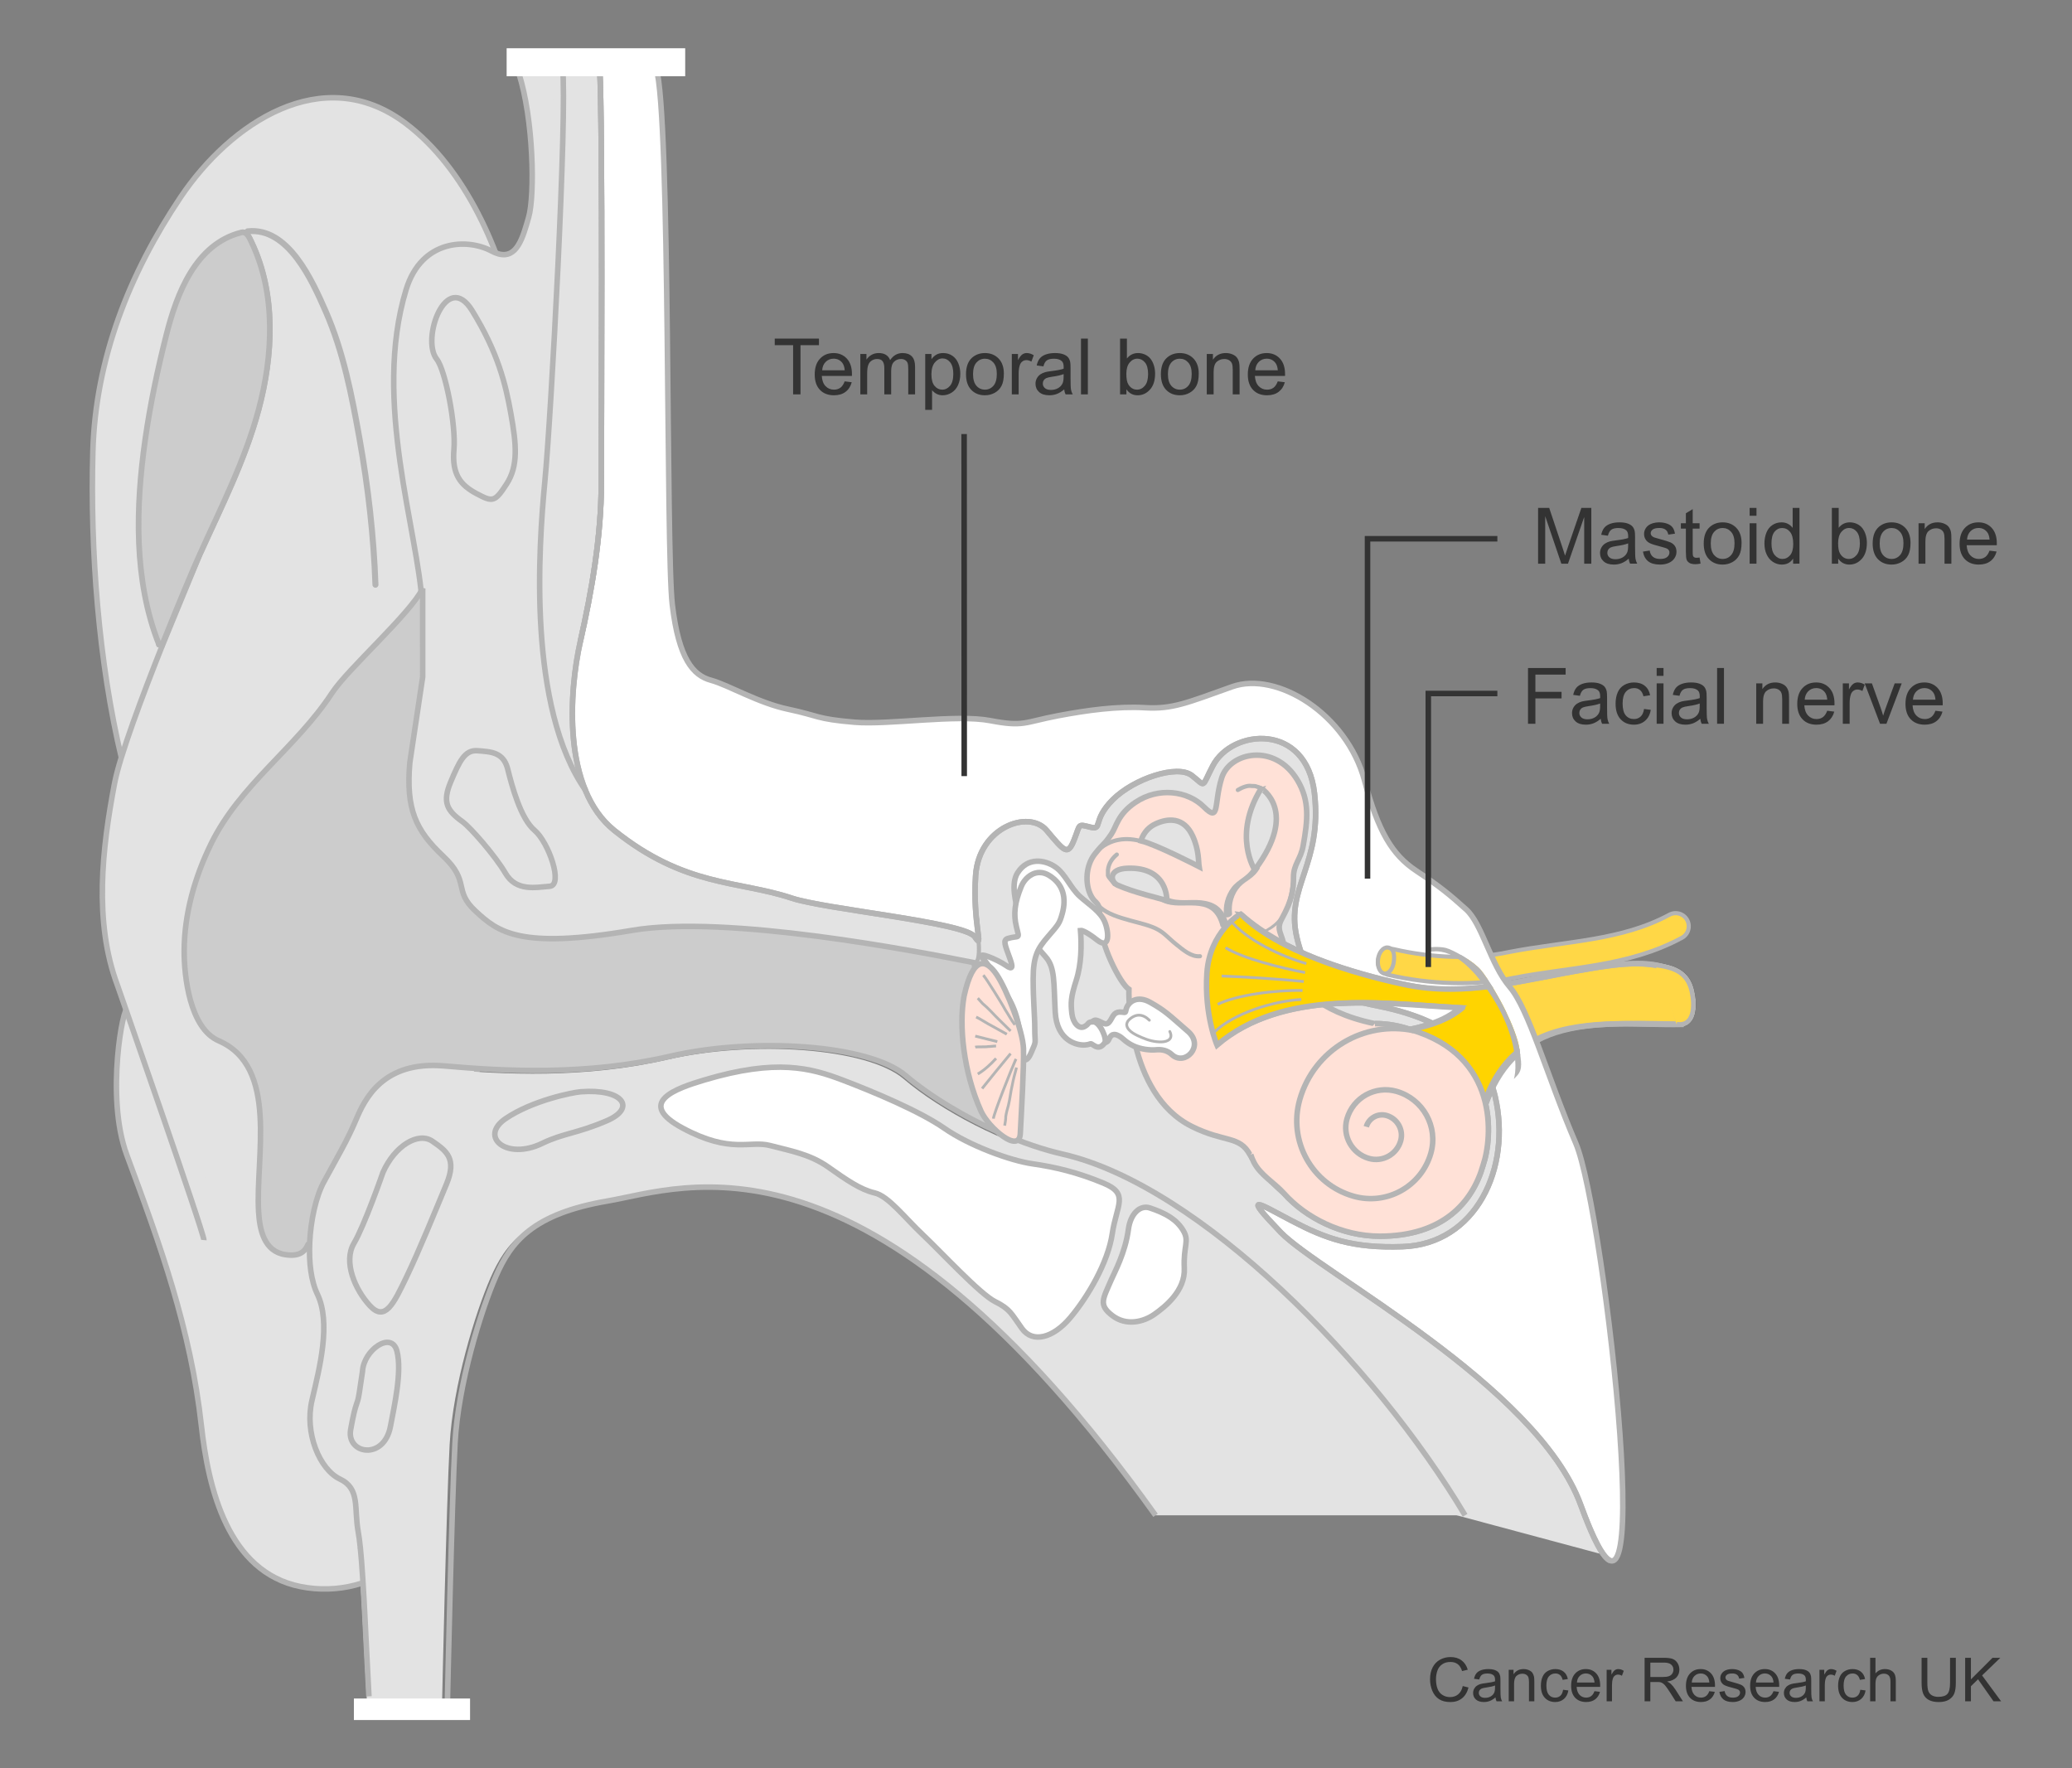 <?xml version="1.0" encoding="utf-8"?>
<!-- Generator: Adobe Illustrator 27.8.0, SVG Export Plug-In . SVG Version: 6.00 Build 0)  -->
<svg version="1.1" id="Layer_1" xmlns="http://www.w3.org/2000/svg" xmlns:xlink="http://www.w3.org/1999/xlink" x="0px" y="0px"
	 width="375px" height="320px" viewBox="0 0 375 320" enable-background="new 0 0 375 320" xml:space="preserve">
<rect x="0" y="0" width="375" height="320" fill="#808080" stroke="none"/>
<path fill="#E3E3E3" stroke="#B4B4B4" d="M23.032,182.782c-0.606-1.431-4.031,15.603-0.087,26.218
	c6.101,16.423,11.565,31.506,13.501,49.006c1.258,11.368,4.827,26.493,17.97,29.12c6.495,1.298,13.733-0.352,18.516-5.085
	c5.885-5.824,4.447-13.386,4.426-20.827c-0.021-7.348,0.822-14.93,1.598-22.247c0.727-6.851,1.454-13.701,2.181-20.552
	c0,0,4.922-23.432,4.922-23.432l5.926-26.667c-0.477,0.042,3.384-34.633,3.319-37.815c-0.492-24.003,3.311-48.072-1.8-71.971
	c-2.79-13.045-9.178-27.999-20.127-36.232C58.39,11.03,41.652,22.335,32.681,35.69c-9.259,13.784-15.405,29.261-15.872,46.003
	c-0.497,17.837,1.025,38.163,5.205,55.599"/>
<path fill="#E3E3E3" d="M259.508,273.108c0.598,0.207,0.97-0.307,1.125,0.321c-1.552-1.16-2.822-2.934-4.533-3.736
	c-2.027-0.951-4.484-0.389-6.031-1.609c-2.037-1.604-2.35-4.701-5.033-6.351c-3.8-2.338-7.416-4.533-11.186-7.117
	c-5.167-3.543-11.636-3.632-17.114-6.821c-4.435-2.579-7.784-6.65-12.283-9.353c-8.122-4.875-13.879-12.363-18.628-20.604
	c-6.08-10.552-5.244-23.763-7.713-35.556c-0.396-1.9-0.326-4.385-1.605-6.039c-1.171-1.512,0.25-2.938,0.312-4.57
	c0.195-5.061,2.726-8.956-7.992-11.018c-4.737-0.911-5.301-7.507-2.024-12.177c2.675-3.809,8.389-6.689,12.448-8.678
	c9.334-4.572,19.688-6.679,29.84-8.525c5.35-0.973,11.674-1.913,16.906-1.438c16.612,1.512,14.963,14.656,21.018,26.607
	c3.199,6.318,11.107,9.653,16.04,14.641c6.283,6.35,11.046,13.152,13.491,22.014c1.504,5.456,1.309,11.568,2.788,17.111
	c1.688,6.332,5.822,11.751,7.847,18.034c1.689,5.251,2.121,10.637,2.689,15.971c0.362,3.409,1.582,7.307,1.235,10.726
	c-0.499,4.9-1.508,9.488-1.249,14.645c0.1,1.919,0.904,11.526,1.579,12.087"/>
<path fill="#E3E3E3" d="M176.186,167.592c-8.76-5.841-35.627-8.664-46.724-11.292c-11.097-2.629-17.132-6.717-22.972-17.521
	c-5.841-10.805-4.965-34.555-4.672-49.449c0.292-14.892,0.292-75.949,0-76.825h-8.177c2.919,8.177,3.211,22.704,2.044,26.793
	c-1.052,3.682-2.104,7.599-5.5,6.637c-0.376-0.105-0.781-0.271-1.217-0.504c-4.38-2.337-12.692-2.144-15.477,7.008
	c-6.132,20.149,2.226,43.818,2.92,56.944c0.877,16.548-1.46,19.663-2.238,28.618c-0.733,8.436,1.07,12.265,6.035,16.938
	c4.964,4.672,1.753,6.132,5.84,9.929c4.088,3.795,8.001,6.979,28.326,3.504c17.084-2.92,51.687,3.797,61.908,5.84
	c1.577,0.315,0.584-6.132,0.584-6.132"/>
<path fill="none" stroke="#B4B4B4" stroke-width="0.75" d="M176.282,174.21c1.577,0.315,0.584-6.132,0.584-6.132"/>
<path fill="none" stroke="#1D1D1B" stroke-width="0.75" d="M176.186,167.592c-8.76-5.841-35.627-8.664-46.724-11.292
	c-11.097-2.629-17.132-6.717-22.972-17.521c-5.841-10.805-4.965-34.555-4.672-49.449c0.292-14.892,0.292-75.949,0-76.825h-8.177
	c0.088,0.247,0.174,0.501,0.258,0.76"/>
<path fill="#E3E3E3" d="M110.286,11.847c0.584,14.017,0.584,81.182-1.168,90.526c-1.752,9.345-3.064,25.399-2.772,31.823
	c0.292,6.426,4.916,15.178,1.168,10.806c-12.265-14.309-10.077-45.548-8.908-57.813c1.168-12.266,2.088-66.727,1.212-74.903
	L110.286,11.847z"/>
<path fill="#FFCB00" stroke="#1D1D1B" stroke-width="0.882" d="M299.575,174.595c3.125,0.406,5.844,1.156,6.656,4.812
	c0.562,2.524,0.531,6.438-2.781,5.969"/>
<path fill="#FFD746" stroke="#B4B4B4" d="M218.43,176.126c-0.5,7.583,1.833,13,1.833,13c12-10.25,29.75-7.5,44-6.75
	c-5.75,5-15.25,4-22.5,6.75l24.25,21.25c1.75-8.75,3.25-17.75,12-22.25c7.25-3.75,18-2.75,26-2.75l-3.5-10.5
	c-4-1-9.25-0.25-13.25,0.5c-11.25,1.75-21.75,5.25-33.25,2.75c-9.25-2-22.75-6-29.5-12.75
	C224.513,165.376,218.93,168.544,218.43,176.126z"/>
<g>
	<g>
		<path fill="#B4B4B4" d="M224.903,165.486c2.892,3.326,7.166,5.485,11.135,7.238c4.355,1.923,8.899,3.412,13.503,4.61
			c2.232,0.581,4.487,1.15,6.763,1.526c2.942,0.485,5.93,0.62,8.907,0.482c5.822-0.269,11.538-1.515,17.249-2.589
			c3.109-0.585,6.241-1.177,9.381-1.565c3.019-0.373,6.056-0.47,9.055,0.106c0.542,0.104,0.773-0.677,0.231-0.836
			c-2.466-0.724-5.168-0.624-7.7-0.383c-2.643,0.252-5.259,0.753-7.871,1.214c-5.791,1.023-11.525,2.429-17.385,3.025
			c-2.896,0.295-5.816,0.386-8.72,0.152c-2.609-0.21-5.156-0.752-7.697-1.359c-4.535-1.084-9.031-2.395-13.373-4.1
			c-4.824-1.895-9.314-4.363-13.26-7.74C224.971,165.137,224.771,165.335,224.903,165.486L224.903,165.486z"/>
	</g>
</g>
<g>
	<g>
		<path fill="#B4B4B4" d="M266.614,210.405c1.389-6.072,2.607-12.865,6.815-17.717c2.215-2.554,5.107-4.361,8.322-5.379
			c3.446-1.091,7.093-1.416,10.689-1.522c4.023-0.118,8.054,0.22,12.073,0.068c0.614-0.023,0.615-0.931,0-0.955
			c-3.643-0.145-7.318-0.188-10.963-0.118c-3.738,0.072-7.538,0.342-11.154,1.35c-3.302,0.92-6.395,2.568-8.804,5.032
			c-2.226,2.277-3.719,5.146-4.757,8.132c-1.243,3.573-1.787,7.338-2.423,11.053C266.389,210.48,266.584,210.539,266.614,210.405
			L266.614,210.405z"/>
	</g>
</g>
<path fill="none" stroke="#B4B4B4" stroke-width="5.5" stroke-linecap="round" stroke-linejoin="round" d="M251.762,174.097
	c7.224,1.674,15.091,1.956,21.751,0.529c10.25-2,20.5-2,29.75-7"/>
<path fill="none" stroke="#FFD746" stroke-width="4" stroke-linecap="round" stroke-linejoin="round" d="M251.762,174.097
	c7.224,1.674,15.091,1.956,21.751,0.529c10.25-2,20.5-2,29.75-7"/>
<path fill="#FFFFFF" stroke="#B4B4B4" d="M108.533,12.286c0.584,10.513,0.292,65.559,0.292,75.195
	c0,9.637-1.751,19.565-3.796,28.618c-2.044,9.053-3.28,26.607,6.132,34.166c12.849,10.318,22.445,9.039,32.122,12.266
	c6.133,2.043,31.392,4.38,33.144,7.008c1.751,2.629-0.438-2.336,0.146-11.097c0.585-8.761,9.637-11.973,12.849-8.177
	c3.212,3.797,3.796,4.673,4.963,1.752c1.168-2.92,0.584-2.92,2.921-2.336c2.336,0.584,0.293-1.168,4.088-4.965
	c3.796-3.796,11.682-6.424,14.309-4.38c2.629,2.044,1.662,2.341,3.798-1.752c3.503-6.717,16.937-7.885,18.397,4.964
	c1.459,12.85-5.258,16.938-3.213,25.99c2.045,9.053,6.65,10.908,14.893,12.557c12.411,2.482,19.128,8.177,21.027,16.354
	c3.005,12.953-3.506,26.719-16.794,27.158c-9.052,0.3-13.87-1.46-20.002-4.673c-6.132-3.212-9.053-5.256-2.045,2.044
	c7.009,7.301,46.434,27.743,54.317,49.353c14.825,40.633,4.379-53.148-0.876-65.413c-5.257-12.266-8.468-24.238-11.974-28.326
	c-3.504-4.088-4.964-11.389-7.885-14.018c-2.92-2.628-4.671-4.088-9.053-7.008c-4.38-2.92-6.868-7.132-9.344-16.354
	c-3.212-11.973-15.852-19.828-23.947-16.938c-8.177,2.92-10.805,4.089-15.768,3.797c-4.965-0.293-10.502,0.457-15.771,1.46
	c-6.131,1.168-6.131,2.044-12.263,0.876c-6.133-1.168-18.392,0.805-24.53,0.292c-7.008-0.584-6.423-1.168-11.972-2.336
	c-5.548-1.169-10.805-4.381-14.017-5.257c-3.212-0.875-5.84-3.796-7.009-13.725c-1.168-9.928-0.292-88.629-2.92-97.097"/>
<path fill="none" stroke="#B4B4B4" d="M176.428,169.539c1.751,2.629-0.438-2.336,0.146-11.097
	c0.585-8.761,9.637-11.973,12.849-8.177c3.212,3.797,3.796,4.673,4.963,1.752c1.168-2.92,0.584-2.92,2.921-2.336
	c2.336,0.584,0.293-1.168,4.088-4.965c3.796-3.796,11.682-6.424,14.309-4.38c2.629,2.044,1.662,2.341,3.798-1.752
	c3.503-6.717,16.937-7.885,18.397,4.964c1.459,12.85-5.258,16.938-3.213,25.99c2.045,9.053,6.65,10.908,14.893,12.557
	c12.411,2.482,19.128,8.177,21.027,16.354c3.005,12.953-3.506,26.719-16.794,27.158c-9.052,0.3-13.87-1.46-20.002-4.673
	c-6.132-3.212-9.053-5.256-2.045,2.044c7.009,7.301,46.434,27.743,54.317,49.353c2.382,6.527,4.112,9.585,5.315,10.072"/>
<path fill="none" stroke="#B4B4B4" d="M111.162,150.265c12.849,10.318,22.445,9.039,32.122,12.266
	c6.133,2.043,31.392,4.38,33.144,7.008"/>
<path fill="none" stroke="#B4B4B4" d="M108.533,12.286c0.584,10.513,0.292,65.559,0.292,75.195c0,9.637-1.751,19.565-3.796,28.618
	c-2.044,9.053-3.28,26.607,6.132,34.166"/>
<path fill="#E3E3E3" d="M264.765,274.222c-16.354-27.448-48.087-59.128-72.811-64.775c-10.204-2.329-21.804-8.564-28.426-14.211
	c-6.617-5.646-27.448-7.008-42.632-3.504c-15.186,3.504-29.787,2.727-40.884,1.752c-11.096-0.973-14.405,6.035-15.962,9.734
	c-1.559,3.699-3.31,6.619-5.841,11.291c-2.53,4.673-3.699,14.992-1.168,20.249c2.531,5.255,0.39,13.431-0.973,19.271
	c-1.364,5.843,1.363,12.461,5.062,14.213c3.699,1.752,2.531,5.257,3.31,9.538c0.779,4.282,1.362,19.275,1.946,29.789l13.627,0.387
	c0,0,0.78-35.823,1.364-46.529c0.584-10.706,4.671-23.946,7.397-30.174c2.726-6.23,6.619-11.294,20.247-13.63
	c13.628-2.335,46.385-18.157,100.116,56.599"/>
<path fill="none" stroke="#B4B4B4" d="M80.986,307.665c0,0,0.779-35.823,1.363-46.529c0.584-10.706,4.672-23.946,7.397-30.176
	c2.726-6.229,6.619-11.292,20.247-13.628c13.627-2.335,46.97-15.918,99.142,56.891"/>
<path fill="none" stroke="#B4B4B4" d="M65.211,280.073c0.596,5.67,1.079,18.194,1.563,26.911"/>
<path fill="none" stroke="#B4B4B4" d="M265.155,274.222c-16.354-27.448-48.086-59.713-72.812-65.359
	c-3.537-0.807-7.242-2.084-10.85-3.643"/>
<path fill="#E3E3E3" stroke="#B4B4B4" d="M79.04,64.996c-2.884-3.603,1.753-16.353,6.425-8.762
	c4.672,7.594,6.035,13.238,7.008,18.689c0.973,5.451,1.362,9.346-0.779,12.654c-2.141,3.311-2.531,3.311-5.451,1.752
	c-2.92-1.557-4.478-3.504-4.088-7.981C82.544,76.871,80.598,66.942,79.04,64.996z"/>
<path fill="#E3E3E3" stroke="#B4B4B4" d="M83.712,148.706c-2.803-2-3.7-3.504-2.142-7.201c1.558-3.699,2.531-5.842,4.867-5.648
	c2.336,0.196,4.672,0.196,5.451,3.311c0.778,3.114,2.336,8.954,4.867,11.097c2.532,2.143,5.257,9.929,2.726,10.123
	c-2.531,0.195-6.036,0.974-7.983-2.336C89.552,154.744,85.075,149.681,83.712,148.706z"/>
<path fill="#E3E3E3" stroke="#B4B4B4" d="M65.606,248.189c0.195-3.893,5.257-7.396,6.229-3.699
	c0.974,3.699-0.521,10.181-1.168,13.631c-1.167,6.227-7.997,5.026-7.203,0.584c0.974-5.454,1.169-4.093,1.558-6.622
	C65.412,249.553,65.606,248.189,65.606,248.189z"/>
<path fill="#E3E3E3" stroke="#B4B4B4" d="M69.305,212.173c2.142-4.865,6.425-7.398,8.955-5.646c2.531,1.752,4.478,3.117,2.531,7.789
	c-1.947,4.673-4.868,11.875-7.204,16.74c-2.336,4.87-3.894,8.177-6.62,5.257c-2.725-2.92-4.868-7.98-2.92-11.29
	C65.996,221.713,69.305,212.173,69.305,212.173z"/>
<path fill="#E3E3E3" stroke="#B4B4B4" d="M105.126,197.573c7.593-0.584,10.124,2.921,4.672,5.256
	c-5.451,2.337-7.838,2.226-11.68,4.089c-6.425,3.113-11.487-1.168-6.62-4.479C96.366,199.13,103.648,197.687,105.126,197.573z"/>
<path fill="#FFFFFF" stroke="#B4B4B4" d="M127.515,195.43c-5.075,1.515-12.655,4.089-3.894,8.761
	c8.761,4.672,12.07,2.143,15.769,3.117c3.699,0.971,7.204,1.555,10.513,3.891c3.309,2.337,5.842,4.09,8.372,4.673
	c2.531,0.584,5.45,4.479,8.761,7.593c3.309,3.117,10.318,10.71,13.042,12.071c2.726,1.361,2.924,2.139,4.87,4.866
	c1.946,2.727,5.646,1.752,8.76-1.946c3.113-3.697,6.816-9.929,7.594-15.185c0.776-5.257,3.113-7.204-1.561-9.151
	c-4.671-1.946-8.76-2.921-12.847-3.505c-4.091-0.584-11.487-3.309-15.965-6.424c-4.48-3.113-12.849-6.618-18.495-8.761
	C146.788,193.29,140.559,191.539,127.515,195.43z"/>
<path fill="#FFFFFF" stroke="#B4B4B4" d="M201.105,231.641c-1.477,3.444-2.336,4.479,0.195,6.424
	c2.529,1.948,5.643,1.168,7.593-0.193c1.945-1.361,5.642-4.281,5.449-8.37c-0.194-4.088,0.974-4.869-0.194-6.815
	c-1.167-1.945-3.029-3.086-6.038-4.088c-1.751-0.584-3.504,0.975-3.891,3.895C203.653,226.742,201.686,230.279,201.105,231.641z"/>
<path fill="#FFE1D7" stroke="#B4B4B4" d="M255.307,186.335c-2.024-0.7-4.191-1.1-6.459-1.1c-0.024,0-0.046,0.003-0.07,0.003
	c-5.396-1.126-8.764-2.938-11.025-4.602c-2.775-2.044-5.403-3.212-5.255-7.446c0.143-4.234-1.887-4.43-0.484-6.979
	c1.833-3.333,2.09-5.14,2.09-7.476c0-2.336,1.314-3.212,1.751-5.695c0.818-4.621,1.207-8.084-1.021-11.826
	c-4.088-6.862-12.264-5.11-13.726-0.438c-1.459,4.672-0.292,8.176-3.212,5.256c-2.92-2.92-8.225-3.65-12.409-0.828
	c-3.23,2.178-3.408,4.381-4.38,5.793c-1.452,2.104-1.17,1.313-2.921,3.504c-1.753,2.19-1.753,5.402-0.878,7.301
	c1.054,2.281,1.751,0.731,1.751,4.818c0,4.088,3.652,11.389,5.257,12.41c0,0-0.583,18.836,11.389,24.822
	c5.87,2.934,8.616,1.605,10.515,5.111c0.738,1.364,2.935,4.189,6.151,6.994c3.924,4.394,10.476,7.753,17.357,7.753
	c11.389,0,16.776-6.092,18.688-12.85C270.152,205.79,271.334,191.001,255.307,186.335z"/>
<path fill="#E3E3E3" stroke="#B4B4B4" d="M211.178,162.968c0,0,0.292-6.133-7.154-5.841c-3.506,0.138-3.066,2.482-1.752,3.066
	C205.198,161.495,209.716,162.531,211.178,162.968z"/>
<path fill="#E3E3E3" stroke="#B4B4B4" d="M217.019,156.835c0,0-7.592-3.941-10.512-4.672c0,0,0.437-2.044,2.628-3.066
	c2.191-1.021,5.109-1.314,6.717,2.19C217.047,153.896,216.872,155.96,217.019,156.835z"/>
<path fill="#E3E3E3" stroke="#B4B4B4" d="M227.094,157.419c0,0-4.09-6.278,1.167-14.746
	C228.261,142.673,235.124,146.761,227.094,157.419z"/>
<path fill="none" stroke="#B4B4B4" stroke-width="0.75" stroke-linecap="round" d="M202.126,154.646
	c-0.877,0.73-1.461,1.605-1.605,2.773c0,0.292,0,0.73,0,1.022c0.143,0.439,1.02,1.267,1.165,1.558"/>
<path fill="none" stroke="#B4B4B4" stroke-width="0.75" d="M206.848,152.309c-3.018-0.876-5.918-0.599-8.418,1.817"/>
<path fill="none" stroke="#B4B4B4" stroke-width="0.75" stroke-linecap="round" d="M224.027,142.964
	c0.729-0.438,1.753-0.875,2.482-0.73c0.438,0,0.73,0,1.021,0.146c0.292,0,0.584,0.293,0.729,0.293"/>
<path fill="#FFFFFF" stroke="#B4B4B4" d="M197.989,187.253c0.835,1.461,2.241,1.949,2.727,0.781c0.512-1.236,1.37-0.776,1.753-0.584
	c0.776,0.387,1.13,1.113,2.722,1.848c1.267,0.584,2.923,0.779,3.995,0.682c1.068-0.098,2.055,0.084,2.92,0.877
	c2.335,2.142,5.934-1.559,2.919-4.188c-3.648-3.176-4.088-3.698-6.814-5.256c-2.407-1.373-4.017-0.105-4.38,1.168
	c-0.194,0.682,0,0.682-0.777,0.584c-1.271-0.158-1.559,0.584-1.947,1.266c-0.459,0.803-0.779,1.07-1.558,0.683
	c-1.499-0.749-1.363-0.584-2.143,0C196.626,185.698,197.6,186.572,197.989,187.253z"/>
<path fill="none" stroke="#B4B4B4" stroke-width="0.5" stroke-linecap="round" d="M211.715,186.669
	c0.619,1.238-0.233,1.84-1.463,1.882c-1.228,0.041-2.464-0.3-3.581-0.786c-0.906-0.394-2.564-1.076-2.741-2.193
	c-0.061-0.384,0.137-0.772,0.42-1.039c1.244-1.17,2.532-1.036,3.667,0.093"/>
<path fill="#FFFFFF" stroke="#B4B4B4" d="M195.554,168.371c0.198,2.629,0.195,6.034-0.776,9.053
	c-0.975,3.018-1.009,4.076-0.778,6.034c0.194,1.656,1.266,2.823,2.237,2.336c0.975-0.485,0.486-0.876,1.653-0.876
	c1.168,0,2.533,3.115,2.046,3.797c-0.487,0.682-1.07,1.072-1.946,0.488c-0.876-0.584-0.292-0.197-1.653-0.099
	c-1.366,0.099-5.063-0.683-5.355-5.939c-0.292-5.256,0-8.078-1.753-10.024c-1.75-1.948-3.599-4.089-4.572-7.009
	c-0.975-2.92-1.704-6.258-0.49-8.177c1.851-2.92,4.967-2.337,6.816-1.071c1.851,1.266,2.727,3.795,4.48,5.354
	c1.751,1.559,3.696,2.725,4.475,4.574c0.78,1.85,0.975,5.161-1.362,3.311C196.236,168.273,195.554,168.371,195.554,168.371z"/>
<path fill="#FFFFFF" stroke="#B4B4B4" d="M178.035,173.626c-1.869-1.87,2.63,0.098,3.991,1.07c1.363,0.975,1.264,0.197,0.776-1.168
	c-0.881-2.467-1.361-3.406-0.391-3.699c2.056-0.615,2.146,0.293,1.562-2.043c-0.584-2.336-0.338-4.456,0.874-7.398
	c0.684-1.654,2.726-3.406,5.062-1.946c2.516,1.571,3.139,4.023,2.338,6.91c-0.488,1.753-0.684,1.947-2.533,4.089
	c-1.849,2.143-2.725,3.504-2.725,7.69c0,4.187,0.292,6.425,0.292,9.15c0,2.724,0.39,1.849-0.683,4.282
	c-0.98,2.227-1.752,0.975-1.752,0c0-3.51-0.683-7.397-2.436-10.123C180.66,177.715,179.007,174.601,178.035,173.626z"/>
<path fill="none" stroke="#B4B4B4" stroke-width="0.5" d="M179.493,201.855c-0.486-1.07-1.263-2.044-1.653-3.114
	c-0.292-1.069-0.584-2.142-0.584-3.212"/>
<rect x="64.049" y="307.375" fill="#FFFFFF" width="21.025" height="3.893"/>
<g>
	<path fill="none" d="M185.773,165.249c0.974-2.336,0.195-3.895,2.921-5.062c0,0.195,0,0.39,0.195,0.39"/>
</g>
<g>
	<path fill="none" d="M204.659,149.285c1.362-2.141,5.645-6.035,8.761-3.309"/>
</g>
<g>
	<path fill="none" d="M223.543,140.135c2.143-1.752,6.814-2.142,8.176,0.778"/>
</g>
<g>
	<path fill="none" d="M202.906,163.107c-2.142-0.584-5.646-4.088-4.087-6.424"/>
</g>
<g>
	<path fill="none" d="M193.172,176.151c0.584-2.726,0-5.061-0.39-7.787"/>
</g>
<g>
	<path fill="none" d="M240.676,210.415c1.168,4.479,11.292,6.426,14.797,0.584"/>
</g>
<g>
	<path fill="none" d="M247.489,207.3c1.559,0.193,3.504,0.389,4.088-1.559c0.391-1.361-0.778-2.336-1.945-1.945"/>
</g>
<g>
	<path fill="none" d="M248.656,221.317c1.753,0.584,10.901,0.974,15.966-6.424"/>
</g>
<g>
	<g>
		<path fill="#B4B4B4" d="M227.03,169.189c1.2-0.208,2.323-0.518,3.335-1.223c0.871-0.606,1.583-1.399,2.117-2.315
			c1.36-2.335,1.656-5.149,2.009-7.775c0.052-0.39-0.582-0.4-0.621,0c-0.244,2.475-0.569,5.196-1.784,7.412
			c-1.073,1.955-3.006,3.117-5.089,3.776C226.915,169.09,226.949,169.203,227.03,169.189L227.03,169.189z"/>
	</g>
</g>
<g>
	<g>
		<path fill="#B4B4B4" d="M222.321,167.182c-0.33-1.251-0.91-2.436-1.964-3.229c-0.845-0.634-1.905-0.912-2.939-1.027
			c-1.971-0.22-4.201,0.315-6.064-0.517c-0.57-0.255-1.677,0.564-0.848,0.935c1.824,0.815,3.944,0.418,5.875,0.54
			c0.94,0.059,1.89,0.222,2.685,0.758c1,0.675,1.508,1.796,1.806,2.928C221.039,168.203,222.489,167.818,222.321,167.182
			L222.321,167.182z"/>
	</g>
</g>
<path fill="none" stroke="#B4B4B4" stroke-width="0.75" stroke-linecap="round" stroke-linejoin="round" d="M217.18,173.044
	c-1.584,0.166-3.084-1.167-4.334-2.167c-1.666-1.333-2.333-2.417-4.416-3.167c-2.75-1.083-8.333-1.667-10-4.333"/>
<g>
	<g>
		<path fill="#B4B4B4" d="M222.987,165.349c-0.217-1.718,0.288-3.596,1.477-4.888c0.512-0.556,1.143-0.941,1.752-1.378
			c0.699-0.501,1.289-1.085,1.728-1.829c0.178-0.302-0.156-0.482-0.414-0.504c-0.327-0.028-0.774,0.118-0.951,0.416
			c-0.879,1.489-2.639,2.046-3.667,3.417c-1.119,1.491-1.608,3.31-1.375,5.155C221.609,166.299,223.064,165.96,222.987,165.349
			L222.987,165.349z"/>
	</g>
</g>
<path fill="#FFD746" stroke="#B4B4B4" stroke-width="0.882" d="M299.575,174.595c3.125,0.406,5.844,1.156,6.656,4.812
	c0.562,2.524,0.531,6.438-2.781,5.969"/>
<g>
	<defs>
		<path id="SVGID_1_" d="M226.096,162.876c3.917,3.5,13.668,7.417,18.334,6.667s13.084,1.083,14.5,1.083
			c1.416,0-0.5,0.833-0.5,0.833s1.917-0.249,3.25,0.084c1.333,0.333,5,2.417,6.333,4c1.333,1.583,3.5,5.332,4.5,7.416s2.25,5,2.5,7
			s0.666,3.5-0.417,4.667c-1.083,1.167-1.916,2.001-2.916,3.167c-1,1.166-1.917,2.917-2.167,3.25c-0.25,0.333,0.084-0.75-0.833-3
			s-2.417-6.75-8.084-10c-2.988-1.714-6-1.917-8-2.167s-6.166-1.416-7.583-1.583c-1.417-0.167-8.167,1.667-9.917,2.5
			c-1.75,0.833-15.75,9.084-16.083,8.5c-0.333-0.584-2.75-13.917-3-13.917s1.333-11.917,1.333-11.917l9.084-6.667"/>
	</defs>
	<clipPath id="SVGID_00000050652035231264992090000008558627437232535978_">
		<use xlink:href="#SVGID_1_"  overflow="visible"/>
	</clipPath>
	<g clip-path="url(#SVGID_00000050652035231264992090000008558627437232535978_)">
		<g>
			<path fill="#1D1D1B" d="M228.254,181.577c0.275,0.084,0.559,0.19,0.842,0.238c0.291,0.05,0.598,0.067,0.893,0.065
				c0.56-0.004,1.242-0.083,1.7-0.428c0.157-0.118,0.074-0.393-0.141-0.336c-0.264,0.071-0.521,0.168-0.788,0.231
				c-0.273,0.064-0.548,0.091-0.827,0.111c-0.283,0.021-0.564,0.006-0.846,0.017c-0.275,0.01-0.547,0.034-0.823,0.033
				C228.224,181.508,228.217,181.566,228.254,181.577L228.254,181.577z"/>
		</g>
	</g>
	<g clip-path="url(#SVGID_00000050652035231264992090000008558627437232535978_)">
		<g>
			<path fill="#1D1D1B" d="M228.18,182.844c0.606,0.035,1.215,0.009,1.816-0.067c0.595-0.075,1.204-0.203,1.751-0.453
				c0.116-0.053,0.062-0.264-0.067-0.247c-0.585,0.075-1.153,0.248-1.727,0.381c-0.586,0.136-1.172,0.245-1.773,0.285
				C228.115,182.747,228.114,182.841,228.18,182.844L228.18,182.844z"/>
		</g>
	</g>
	<g clip-path="url(#SVGID_00000050652035231264992090000008558627437232535978_)">
		<g>
			<path fill="#1D1D1B" d="M235.382,190.71c-0.001-0.255,0.026-0.508,0.089-0.756c0.058-0.231,0.154-0.444,0.237-0.667
				c0.164-0.443,0.372-0.868,0.548-1.306c0.033-0.082-0.103-0.138-0.143-0.06c-0.227,0.442-0.499,0.868-0.668,1.338
				c-0.165,0.46-0.196,0.98-0.132,1.461C235.318,190.759,235.382,190.748,235.382,190.71L235.382,190.71z"/>
		</g>
	</g>
	<g clip-path="url(#SVGID_00000050652035231264992090000008558627437232535978_)">
		<g>
			<path fill="#1D1D1B" d="M239.133,189.266c0.023-0.153,0.059-0.303,0.111-0.449c0.047-0.133,0.102-0.261,0.16-0.385
				c0.119-0.254,0.279-0.492,0.453-0.711c0.107-0.134-0.053-0.296-0.188-0.188c-0.249,0.199-0.462,0.428-0.637,0.695
				c-0.192,0.293-0.276,0.637-0.314,0.982c-0.011,0.103,0.089,0.196,0.183,0.207C238.995,189.428,239.117,189.371,239.133,189.266
				L239.133,189.266z"/>
		</g>
	</g>
	<g clip-path="url(#SVGID_00000050652035231264992090000008558627437232535978_)">
		<g>
			<path fill="#1D1D1B" d="M228.254,181.577c0.275,0.084,0.559,0.19,0.842,0.238c0.291,0.05,0.598,0.067,0.893,0.065
				c0.56-0.004,1.242-0.083,1.7-0.428c0.157-0.118,0.074-0.393-0.141-0.336c-0.264,0.071-0.521,0.168-0.788,0.231
				c-0.273,0.064-0.548,0.091-0.827,0.111c-0.283,0.021-0.564,0.006-0.846,0.017c-0.275,0.01-0.547,0.034-0.823,0.033
				C228.224,181.508,228.217,181.566,228.254,181.577L228.254,181.577z"/>
		</g>
	</g>
	<g clip-path="url(#SVGID_00000050652035231264992090000008558627437232535978_)">
		<g>
			<path fill="#1D1D1B" d="M228.18,182.844c0.606,0.035,1.215,0.009,1.816-0.067c0.595-0.075,1.204-0.203,1.751-0.453
				c0.116-0.053,0.062-0.264-0.067-0.247c-0.585,0.075-1.153,0.248-1.727,0.381c-0.586,0.136-1.172,0.245-1.773,0.285
				C228.115,182.747,228.114,182.841,228.18,182.844L228.18,182.844z"/>
		</g>
	</g>
	<g clip-path="url(#SVGID_00000050652035231264992090000008558627437232535978_)">
		<g>
			<path fill="#1D1D1B" d="M235.382,190.71c-0.001-0.255,0.026-0.508,0.089-0.756c0.058-0.231,0.154-0.444,0.237-0.667
				c0.164-0.443,0.372-0.868,0.548-1.306c0.033-0.082-0.103-0.138-0.143-0.06c-0.227,0.442-0.499,0.868-0.668,1.338
				c-0.165,0.46-0.196,0.98-0.132,1.461C235.318,190.759,235.382,190.748,235.382,190.71L235.382,190.71z"/>
		</g>
	</g>
	<g clip-path="url(#SVGID_00000050652035231264992090000008558627437232535978_)">
		<g>
			<path fill="#1D1D1B" d="M239.133,189.266c0.023-0.153,0.059-0.303,0.111-0.449c0.047-0.133,0.102-0.261,0.16-0.385
				c0.119-0.254,0.279-0.492,0.453-0.711c0.107-0.134-0.053-0.296-0.188-0.188c-0.249,0.199-0.462,0.428-0.637,0.695
				c-0.192,0.293-0.276,0.637-0.314,0.982c-0.011,0.103,0.089,0.196,0.183,0.207C238.995,189.428,239.117,189.371,239.133,189.266
				L239.133,189.266z"/>
		</g>
	</g>
	<path clip-path="url(#SVGID_00000050652035231264992090000008558627437232535978_)" fill="#FFD400" stroke="#B4B4B4" d="
		M218.43,176.126c-0.5,7.583,1.833,13,1.833,13c12-10.25,29.75-7.5,44-6.75c-5.75,5-15.25,4-22.5,6.75l24.25,21.25
		c1.75-8.75,3.25-17.75,12-22.25c7.25-3.75,18-2.75,26-2.75l-3.5-10.5c-4-1-9.25-0.25-13.25,0.5c-11.25,1.75-21.75,5.25-33.25,2.75
		c-9.25-2-22.75-6-29.5-12.75C224.513,165.376,218.93,168.544,218.43,176.126z"/>
	<g clip-path="url(#SVGID_00000050652035231264992090000008558627437232535978_)">
		<g>
			<path fill="#B4B4B4" d="M224.903,165.486c2.892,3.326,7.166,5.485,11.135,7.238c4.355,1.923,8.899,3.412,13.503,4.61
				c2.232,0.581,4.487,1.15,6.763,1.526c2.942,0.485,5.93,0.62,8.907,0.482c5.822-0.269,11.538-1.515,17.249-2.589
				c3.109-0.585,6.241-1.177,9.381-1.565c3.019-0.373,6.056-0.47,9.055,0.106c0.542,0.104,0.773-0.677,0.231-0.836
				c-2.466-0.724-5.168-0.624-7.7-0.383c-2.643,0.252-5.259,0.753-7.871,1.214c-5.791,1.023-11.525,2.429-17.385,3.025
				c-2.896,0.295-5.816,0.386-8.72,0.152c-2.609-0.21-5.156-0.752-7.697-1.359c-4.535-1.084-9.031-2.395-13.373-4.1
				c-4.824-1.895-9.314-4.363-13.26-7.74C224.971,165.137,224.771,165.335,224.903,165.486L224.903,165.486z"/>
		</g>
	</g>
	<g clip-path="url(#SVGID_00000050652035231264992090000008558627437232535978_)">
		<g>
			<path fill="#B4B4B4" d="M220.802,189.166c9.723-7.635,22.604-7.658,34.355-6.952c3.203,0.192,6.401,0.445,9.605,0.617
				c-0.107-0.258-0.214-0.517-0.321-0.775c-3,2.571-6.971,3.484-10.766,4.154c-1.997,0.353-4.006,0.638-5.999,1.017
				c-1.897,0.36-3.846,0.753-5.604,1.576c-0.389,0.182-0.113,0.8,0.289,0.685c1.506-0.43,3.001-0.877,4.536-1.197
				c1.58-0.329,3.174-0.58,4.767-0.837c3.098-0.5,6.25-1,9.169-2.201c1.544-0.635,2.979-1.468,4.249-2.556
				c0.319-0.273,0.042-0.756-0.321-0.775c-11.765-0.621-24.34-2.524-35.622,1.925c-3.107,1.225-5.953,2.984-8.417,5.24
				C220.669,189.137,220.747,189.209,220.802,189.166L220.802,189.166z"/>
		</g>
	</g>
	<g clip-path="url(#SVGID_00000050652035231264992090000008558627437232535978_)">
		<g>
			<path fill="#B4B4B4" d="M266.614,210.405c1.389-6.072,2.607-12.865,6.815-17.717c2.215-2.554,5.107-4.361,8.322-5.379
				c3.446-1.091,7.093-1.416,10.689-1.522c4.023-0.118,8.054,0.22,12.073,0.068c0.614-0.023,0.615-0.931,0-0.955
				c-3.643-0.145-7.318-0.188-10.963-0.118c-3.738,0.072-7.538,0.342-11.154,1.35c-3.302,0.92-6.395,2.568-8.804,5.032
				c-2.226,2.277-3.719,5.146-4.757,8.132c-1.243,3.573-1.787,7.338-2.423,11.053C266.389,210.48,266.584,210.539,266.614,210.405
				L266.614,210.405z"/>
		</g>
	</g>
	
		<path clip-path="url(#SVGID_00000050652035231264992090000008558627437232535978_)" fill="none" stroke="#B4B4B4" stroke-width="5.5" stroke-linecap="round" stroke-linejoin="round" d="
		M251.762,174.097c7.224,1.674,15.091,1.956,21.751,0.529c10.25-2,20.5-2,29.75-7"/>
	
		<path clip-path="url(#SVGID_00000050652035231264992090000008558627437232535978_)" fill="none" stroke="#FFD746" stroke-width="4" stroke-linecap="round" stroke-linejoin="round" d="
		M251.762,174.097c7.224,1.674,15.091,1.956,21.751,0.529c10.25-2,20.5-2,29.75-7"/>
	<g clip-path="url(#SVGID_00000050652035231264992090000008558627437232535978_)">
		<g>
			<path fill="#B4B4B4" d="M259.387,172.186c3.986-0.385,7.548,3.8,9.61,6.673c2.677,3.73,4.812,8.295,5.219,12.916
				c0.178,2.015-0.036,4.198-1.357,5.817c-0.304,0.373,0.261,0.578,0.533,0.604c0.463,0.044,0.983-0.181,1.273-0.537
				c2.738-3.357,1.423-8.65,0.042-12.283c-1.769-4.655-4.689-9.373-8.775-12.331c-1.848-1.338-3.984-2.203-6.295-1.979
				C258.673,171.16,258.05,172.316,259.387,172.186L259.387,172.186z"/>
		</g>
	</g>
	<g clip-path="url(#SVGID_00000050652035231264992090000008558627437232535978_)">
		<path fill="none" stroke="#B4B4B4" stroke-width="0.5" d="M222.514,166.376c3,3.75,9.5,6.75,13.916,8"/>
		<path fill="none" stroke="#B4B4B4" stroke-width="0.5" d="M221.805,171.501c3.125,1.938,9.833,3.625,14.395,4.5"/>
		<path fill="none" stroke="#B4B4B4" stroke-width="0.5" d="M221.097,176.626c3.25,0.125,10.167,0.5,14.874,1"/>
		<path fill="none" stroke="#B4B4B4" stroke-width="0.5" d="M220.388,181.751c3.375-1.688,10.5-2.625,15.354-2.5"/>
		<path fill="none" stroke="#B4B4B4" stroke-width="0.5" d="M219.68,186.876c3.5-3.5,10.833-5.75,15.833-6"/>
	</g>
	
		<path clip-path="url(#SVGID_00000050652035231264992090000008558627437232535978_)" fill="#FFD746" stroke="#B4B4B4" stroke-width="0.75" d="
		M249.389,173.664c0.141-1.305,0.956-2.281,1.749-2.193c1.125,0.125,1.27,1.2,1.13,2.503c-0.141,1.305-0.9,2.291-1.694,2.206
		C249.776,176.092,249.248,174.966,249.389,173.664z"/>
</g>
<path fill="none" stroke="#B4B4B4" d="M93.898,13.264c2.678,8.286,2.919,22.069,1.786,26.033c-1.052,3.682-2.104,7.599-5.5,6.637
	c-0.376-0.105-0.781-0.271-1.217-0.504c-4.38-2.337-12.692-2.144-15.477,7.008c-6.132,20.149,2.226,43.818,2.92,56.944"/>
<g>
	<path fill="#333333" d="M264.735,305.12l1.042,0.263c-0.219,0.856-0.611,1.509-1.179,1.958s-1.262,0.675-2.082,0.675
		c-0.848,0-1.538-0.173-2.07-0.519c-0.531-0.346-0.937-0.847-1.214-1.501c-0.277-0.656-0.416-1.359-0.416-2.111
		c0-0.82,0.156-1.535,0.47-2.146s0.76-1.074,1.338-1.392c0.578-0.316,1.215-0.475,1.909-0.475c0.788,0,1.45,0.2,1.987,0.602
		c0.537,0.4,0.911,0.965,1.123,1.691l-1.026,0.242c-0.183-0.573-0.447-0.99-0.795-1.252s-0.784-0.393-1.311-0.393
		c-0.605,0-1.111,0.146-1.518,0.436s-0.691,0.68-0.856,1.168c-0.165,0.489-0.247,0.993-0.247,1.512c0,0.67,0.098,1.255,0.293,1.754
		c0.195,0.5,0.498,0.873,0.91,1.12s0.857,0.37,1.337,0.37c0.584,0,1.078-0.168,1.482-0.504
		C264.318,306.282,264.592,305.782,264.735,305.12z"/>
	<path fill="#333333" d="M270.659,307.178c-0.358,0.304-0.703,0.519-1.034,0.645c-0.331,0.125-0.687,0.188-1.065,0.188
		c-0.627,0-1.108-0.153-1.445-0.459c-0.337-0.307-0.505-0.697-0.505-1.174c0-0.279,0.063-0.534,0.19-0.766
		c0.127-0.23,0.294-0.416,0.5-0.556s0.438-0.245,0.695-0.317c0.189-0.05,0.477-0.098,0.859-0.145
		c0.78-0.093,1.355-0.204,1.725-0.333c0.003-0.133,0.005-0.217,0.005-0.253c0-0.394-0.091-0.671-0.274-0.832
		c-0.246-0.219-0.613-0.328-1.101-0.328c-0.455,0-0.79,0.08-1.007,0.239s-0.377,0.441-0.48,0.847l-0.945-0.129
		c0.086-0.405,0.227-0.731,0.424-0.98s0.481-0.44,0.854-0.575c0.373-0.134,0.805-0.201,1.295-0.201c0.487,0,0.883,0.058,1.188,0.172
		c0.304,0.114,0.527,0.259,0.671,0.433s0.243,0.393,0.301,0.658c0.032,0.164,0.048,0.461,0.048,0.891v1.289
		c0,0.899,0.021,1.468,0.062,1.706s0.122,0.466,0.244,0.685h-1.01C270.752,307.681,270.688,307.445,270.659,307.178z
		 M270.579,305.018c-0.352,0.144-0.878,0.266-1.58,0.365c-0.396,0.058-0.678,0.122-0.843,0.193
		c-0.165,0.072-0.292,0.177-0.382,0.314c-0.089,0.138-0.134,0.291-0.134,0.459c0,0.258,0.098,0.473,0.293,0.645
		s0.48,0.258,0.856,0.258c0.372,0,0.703-0.081,0.994-0.244c0.289-0.163,0.503-0.386,0.639-0.668
		c0.104-0.219,0.156-0.541,0.156-0.967V305.018z"/>
	<path fill="#333333" d="M273.054,307.881v-5.704h0.871v0.812c0.418-0.627,1.023-0.94,1.814-0.94c0.344,0,0.66,0.062,0.948,0.186
		c0.288,0.123,0.504,0.285,0.647,0.485c0.144,0.201,0.243,0.439,0.301,0.715c0.036,0.179,0.054,0.492,0.054,0.939v3.508h-0.967
		v-3.47c0-0.394-0.038-0.688-0.112-0.884c-0.076-0.195-0.209-0.351-0.4-0.467s-0.416-0.175-0.674-0.175
		c-0.412,0-0.768,0.131-1.066,0.392c-0.299,0.262-0.449,0.758-0.449,1.488v3.115H273.054z"/>
	<path fill="#333333" d="M282.894,305.791l0.951,0.124c-0.104,0.655-0.37,1.168-0.798,1.539c-0.428,0.37-0.954,0.556-1.577,0.556
		c-0.78,0-1.407-0.255-1.882-0.766c-0.475-0.51-0.712-1.241-0.712-2.193c0-0.616,0.102-1.155,0.307-1.617
		c0.203-0.462,0.515-0.809,0.932-1.039c0.417-0.231,0.871-0.347,1.361-0.347c0.619,0,1.126,0.156,1.52,0.47
		c0.395,0.313,0.646,0.759,0.758,1.335l-0.939,0.146c-0.09-0.384-0.248-0.672-0.476-0.865s-0.503-0.29-0.825-0.29
		c-0.486,0-0.882,0.175-1.187,0.523c-0.305,0.35-0.456,0.901-0.456,1.657c0,0.767,0.146,1.323,0.439,1.67
		c0.294,0.348,0.678,0.521,1.15,0.521c0.379,0,0.696-0.116,0.95-0.35C282.664,306.633,282.825,306.275,282.894,305.791z"/>
	<path fill="#333333" d="M288.576,306.044l0.999,0.124c-0.157,0.583-0.449,1.036-0.875,1.358c-0.427,0.322-0.971,0.483-1.633,0.483
		c-0.835,0-1.496-0.257-1.985-0.771c-0.488-0.514-0.733-1.234-0.733-2.162c0-0.96,0.248-1.704,0.742-2.234s1.135-0.795,1.922-0.795
		c0.764,0,1.387,0.26,1.869,0.778c0.484,0.52,0.726,1.25,0.726,2.191c0,0.058-0.002,0.144-0.005,0.258h-4.254
		c0.035,0.627,0.213,1.107,0.531,1.439c0.318,0.334,0.716,0.5,1.192,0.5c0.354,0,0.657-0.093,0.907-0.279
		C288.23,306.749,288.43,306.452,288.576,306.044z M285.401,304.48h3.186c-0.043-0.479-0.165-0.839-0.365-1.079
		c-0.308-0.372-0.707-0.559-1.197-0.559c-0.444,0-0.817,0.148-1.12,0.446C285.602,303.586,285.435,303.983,285.401,304.48z"/>
	<path fill="#333333" d="M290.778,307.881v-5.704h0.869v0.864c0.223-0.404,0.428-0.671,0.615-0.8
		c0.188-0.129,0.395-0.193,0.621-0.193c0.325,0,0.656,0.104,0.993,0.312l-0.333,0.896c-0.236-0.139-0.473-0.209-0.709-0.209
		c-0.211,0-0.401,0.063-0.569,0.19s-0.288,0.304-0.36,0.529c-0.107,0.344-0.16,0.72-0.16,1.128v2.986H290.778z"/>
	<path fill="#333333" d="M297.647,307.881v-7.874h3.49c0.702,0,1.236,0.07,1.602,0.212s0.656,0.392,0.875,0.75
		c0.219,0.357,0.328,0.753,0.328,1.187c0,0.559-0.182,1.029-0.543,1.413c-0.361,0.383-0.92,0.626-1.676,0.73
		c0.275,0.132,0.485,0.263,0.629,0.392c0.304,0.279,0.592,0.628,0.864,1.048l1.37,2.143h-1.311l-1.043-1.639
		c-0.304-0.473-0.555-0.834-0.752-1.084c-0.196-0.251-0.373-0.427-0.528-0.527c-0.156-0.1-0.314-0.17-0.476-0.209
		c-0.118-0.025-0.312-0.037-0.58-0.037h-1.209v3.496H297.647z M298.688,303.482h2.24c0.477,0,0.849-0.05,1.117-0.148
		s0.473-0.256,0.612-0.473s0.21-0.452,0.21-0.706c0-0.372-0.136-0.679-0.406-0.919c-0.271-0.239-0.697-0.359-1.281-0.359h-2.492
		V303.482z"/>
	<path fill="#333333" d="M309.355,306.044l0.999,0.124c-0.157,0.583-0.449,1.036-0.875,1.358c-0.427,0.322-0.971,0.483-1.633,0.483
		c-0.835,0-1.496-0.257-1.985-0.771c-0.488-0.514-0.733-1.234-0.733-2.162c0-0.96,0.248-1.704,0.742-2.234s1.135-0.795,1.922-0.795
		c0.764,0,1.387,0.26,1.869,0.778c0.484,0.52,0.726,1.25,0.726,2.191c0,0.058-0.002,0.144-0.005,0.258h-4.254
		c0.035,0.627,0.213,1.107,0.531,1.439c0.318,0.334,0.716,0.5,1.192,0.5c0.354,0,0.657-0.093,0.907-0.279
		C309.01,306.749,309.209,306.452,309.355,306.044z M306.181,304.48h3.186c-0.043-0.479-0.165-0.839-0.365-1.079
		c-0.308-0.372-0.707-0.559-1.197-0.559c-0.444,0-0.817,0.148-1.12,0.446C306.381,303.586,306.214,303.983,306.181,304.48z"/>
	<path fill="#333333" d="M311.181,306.178l0.957-0.15c0.053,0.384,0.203,0.678,0.448,0.881c0.245,0.205,0.588,0.307,1.028,0.307
		c0.444,0,0.773-0.091,0.988-0.271s0.322-0.393,0.322-0.637c0-0.218-0.095-0.39-0.285-0.516c-0.132-0.086-0.461-0.194-0.988-0.327
		c-0.709-0.179-1.2-0.334-1.474-0.465c-0.274-0.131-0.481-0.312-0.623-0.542c-0.142-0.231-0.212-0.486-0.212-0.766
		c0-0.254,0.058-0.489,0.174-0.706s0.275-0.396,0.476-0.54c0.15-0.111,0.355-0.205,0.615-0.282s0.538-0.115,0.835-0.115
		c0.447,0,0.841,0.064,1.179,0.193c0.339,0.129,0.589,0.304,0.749,0.523c0.162,0.221,0.272,0.515,0.334,0.884l-0.945,0.129
		c-0.043-0.294-0.168-0.522-0.374-0.688s-0.497-0.247-0.872-0.247c-0.444,0-0.762,0.073-0.951,0.22
		c-0.189,0.147-0.285,0.319-0.285,0.516c0,0.126,0.04,0.238,0.119,0.339c0.078,0.104,0.202,0.189,0.37,0.258
		c0.097,0.036,0.382,0.118,0.854,0.247c0.684,0.183,1.16,0.332,1.431,0.448s0.482,0.286,0.637,0.508s0.231,0.498,0.231,0.827
		c0,0.322-0.095,0.626-0.282,0.91c-0.188,0.285-0.46,0.505-0.813,0.661c-0.355,0.155-0.756,0.233-1.203,0.233
		c-0.742,0-1.307-0.154-1.695-0.462S311.288,306.783,311.181,306.178z"/>
	<path fill="#333333" d="M320.973,306.044l0.999,0.124c-0.157,0.583-0.449,1.036-0.875,1.358c-0.427,0.322-0.971,0.483-1.633,0.483
		c-0.835,0-1.496-0.257-1.985-0.771c-0.488-0.514-0.733-1.234-0.733-2.162c0-0.96,0.248-1.704,0.742-2.234s1.135-0.795,1.922-0.795
		c0.764,0,1.387,0.26,1.869,0.778c0.484,0.52,0.726,1.25,0.726,2.191c0,0.058-0.002,0.144-0.005,0.258h-4.254
		c0.035,0.627,0.213,1.107,0.531,1.439c0.318,0.334,0.716,0.5,1.192,0.5c0.354,0,0.657-0.093,0.907-0.279
		C320.627,306.749,320.826,306.452,320.973,306.044z M317.798,304.48h3.186c-0.043-0.479-0.165-0.839-0.365-1.079
		c-0.308-0.372-0.707-0.559-1.197-0.559c-0.444,0-0.817,0.148-1.12,0.446C317.998,303.586,317.831,303.983,317.798,304.48z"/>
	<path fill="#333333" d="M326.907,307.178c-0.358,0.304-0.703,0.519-1.034,0.645c-0.331,0.125-0.687,0.188-1.065,0.188
		c-0.627,0-1.108-0.153-1.445-0.459c-0.337-0.307-0.505-0.697-0.505-1.174c0-0.279,0.063-0.534,0.19-0.766
		c0.127-0.23,0.294-0.416,0.5-0.556s0.438-0.245,0.695-0.317c0.189-0.05,0.477-0.098,0.859-0.145
		c0.78-0.093,1.355-0.204,1.725-0.333c0.003-0.133,0.005-0.217,0.005-0.253c0-0.394-0.091-0.671-0.274-0.832
		c-0.246-0.219-0.613-0.328-1.101-0.328c-0.455,0-0.79,0.08-1.007,0.239s-0.377,0.441-0.48,0.847l-0.945-0.129
		c0.086-0.405,0.227-0.731,0.424-0.98s0.481-0.44,0.854-0.575c0.373-0.134,0.805-0.201,1.295-0.201c0.487,0,0.883,0.058,1.188,0.172
		c0.304,0.114,0.527,0.259,0.671,0.433s0.243,0.393,0.301,0.658c0.032,0.164,0.048,0.461,0.048,0.891v1.289
		c0,0.899,0.021,1.468,0.062,1.706s0.122,0.466,0.244,0.685h-1.01C327,307.681,326.936,307.445,326.907,307.178z M326.827,305.018
		c-0.352,0.144-0.878,0.266-1.58,0.365c-0.396,0.058-0.678,0.122-0.843,0.193c-0.165,0.072-0.292,0.177-0.382,0.314
		c-0.089,0.138-0.134,0.291-0.134,0.459c0,0.258,0.098,0.473,0.293,0.645s0.48,0.258,0.856,0.258c0.372,0,0.703-0.081,0.994-0.244
		c0.289-0.163,0.503-0.386,0.639-0.668c0.104-0.219,0.156-0.541,0.156-0.967V305.018z"/>
	<path fill="#333333" d="M329.292,307.881v-5.704h0.869v0.864c0.223-0.404,0.428-0.671,0.615-0.8
		c0.188-0.129,0.395-0.193,0.621-0.193c0.325,0,0.656,0.104,0.993,0.312l-0.333,0.896c-0.236-0.139-0.473-0.209-0.709-0.209
		c-0.211,0-0.401,0.063-0.569,0.19s-0.288,0.304-0.36,0.529c-0.107,0.344-0.16,0.72-0.16,1.128v2.986H329.292z"/>
	<path fill="#333333" d="M336.688,305.791l0.951,0.124c-0.104,0.655-0.37,1.168-0.798,1.539c-0.428,0.37-0.954,0.556-1.577,0.556
		c-0.78,0-1.407-0.255-1.882-0.766c-0.475-0.51-0.712-1.241-0.712-2.193c0-0.616,0.102-1.155,0.307-1.617
		c0.203-0.462,0.515-0.809,0.932-1.039c0.417-0.231,0.871-0.347,1.361-0.347c0.619,0,1.126,0.156,1.52,0.47
		c0.395,0.313,0.646,0.759,0.758,1.335l-0.939,0.146c-0.09-0.384-0.248-0.672-0.476-0.865s-0.503-0.29-0.825-0.29
		c-0.486,0-0.882,0.175-1.187,0.523c-0.305,0.35-0.456,0.901-0.456,1.657c0,0.767,0.146,1.323,0.439,1.67
		c0.294,0.348,0.678,0.521,1.15,0.521c0.379,0,0.696-0.116,0.95-0.35C336.458,306.633,336.619,306.275,336.688,305.791z"/>
	<path fill="#333333" d="M338.465,307.881v-7.874h0.967v2.825c0.451-0.522,1.021-0.784,1.709-0.784c0.422,0,0.789,0.083,1.101,0.25
		c0.312,0.166,0.534,0.396,0.669,0.69c0.134,0.293,0.201,0.719,0.201,1.277v3.615h-0.967v-3.615c0-0.482-0.104-0.835-0.314-1.055
		c-0.209-0.221-0.506-0.33-0.889-0.33c-0.286,0-0.556,0.074-0.809,0.223c-0.252,0.148-0.432,0.35-0.539,0.604
		c-0.107,0.255-0.162,0.605-0.162,1.053v3.121H338.465z"/>
	<path fill="#333333" d="M352.931,300.007h1.042v4.55c0,0.791-0.09,1.419-0.269,1.885s-0.502,0.844-0.97,1.136
		c-0.467,0.292-1.08,0.438-1.839,0.438c-0.738,0-1.342-0.128-1.811-0.382s-0.804-0.622-1.004-1.104
		c-0.201-0.481-0.301-1.14-0.301-1.974v-4.55h1.041v4.544c0,0.684,0.064,1.188,0.191,1.512s0.346,0.574,0.655,0.75
		c0.31,0.175,0.688,0.263,1.136,0.263c0.767,0,1.312-0.174,1.639-0.521c0.325-0.348,0.488-1.016,0.488-2.004V300.007z"/>
	<path fill="#333333" d="M355.664,307.881v-7.874h1.042v3.905l3.91-3.905h1.412l-3.303,3.19l3.448,4.684h-1.375l-2.804-3.985
		l-1.289,1.257v2.729H355.664z"/>
</g>
<path fill="none" stroke="#B4B4B4" d="M108.533,12.286c0.584,10.513,0.292,65.559,0.292,75.195c0,9.637-1.751,19.565-3.796,28.618"
	/>
<path fill="none" stroke="#B4B4B4" d="M106.024,143.085c-10.592-15.018-8.538-44.153-7.419-55.896
	c1.168-12.266,4.088-66.727,3.212-74.903"/>
<rect x="91.694" y="8.733" fill="#FFFFFF" width="32.317" height="5.062"/>
<path fill="#E3E3E3" stroke="#B4B4B4" d="M43.683,42.067c1.039-0.259,1.538,1.12,1.883,1.846c4.438,9.355,3.868,20.425,1.247,30.205
	c-2.465,9.197-6.797,17.664-10.692,26.302L29.5,116.5c-3.704,9.333-7.803,20.21-8.772,25.289
	c-2.235,11.719-3.772,25.017,0.51,36.466c0,0,15.761,45.076,15.667,46.16"/>
<line fill="#CCCCCC" stroke="#B4B4B4" stroke-width="1.029" stroke-linecap="round" x1="29.338" y1="116.737" x2="28.767" y2="116.622"/>
<path fill="none" stroke="#B4B4B4" stroke-width="1.089" stroke-linecap="round" d="M67.95,105.813
	c-0.311-8.823-1.323-17.676-2.873-26.362c-1.398-7.833-2.916-15.776-6.131-23.102c-2.424-5.523-6.748-15.298-14.12-14.488"/>
<path fill="#CCCCCC" stroke="#B4B4B4" stroke-width="1.029" stroke-linecap="round" d="M28.767,116.622
	c-4.601-11.615-4.222-24.933-2.486-37.102c0.901-6.314,2.246-12.688,3.812-18.869c1.887-7.449,5.266-16.505,13.59-18.584
	c1.039-0.259,1.538,1.12,1.883,1.846c4.438,9.355,3.868,20.425,1.247,30.205c-2.465,9.197-6.797,17.664-10.692,26.302
	c-1.049,2.326-3.843,8.909-6.783,16.316L28.767,116.622z"/>
<path fill="none" stroke="#B4B4B4" stroke-linecap="round" d="M56.048,224.967c-0.148,3.444,0.242,6.839,1.382,9.207
	c2.531,5.254,0.39,13.431-0.974,19.271c-1.363,5.843,1.363,12.461,5.062,14.213c3.699,1.752,2.531,5.256,3.31,9.538
	c0.133,0.731,0.259,1.708,0.383,2.876"/>
<path fill="#CCCCCC" stroke="#B4B4B4" stroke-linecap="round" d="M55.759,225.169c-0.609,1.478-1.697,2.241-4.109,1.884
	c-3.869-0.572-4.658-4.522-4.849-7.815c-0.574-9.904,3.688-26.158-7.217-30.886c-5.252-2.277-6.264-11.7-6.251-16.262
	c0.018-6.714,1.916-13.351,4.849-19.354c5.281-10.808,15.386-17.372,21.904-27.326c2.866-4.377,14.061-14.237,16.415-18.911
	c0,0,0.002,15.986,0,16l-2.328,15.501c-0.733,8.436,1.07,12.265,6.035,16.938c4.964,4.672,1.753,6.132,5.84,9.929
	c4.088,3.795,8.001,6.979,28.326,3.504c17.084-2.92,51.687,3.797,61.908,5.84l5.212,31.01c-6.8-2.939-13.25-6.879-17.575-10.568
	c-6.618-5.646-27.45-7.008-42.634-3.504c-15.185,3.504-29.787,2.727-40.883,1.752c-11.097-0.974-14.406,6.035-15.963,9.734
	c-1.558,3.699-3.31,6.619-5.841,11.291c-1.391,2.568-2.37,6.841-2.55,11.042"/>
<g>
	<path fill="#FFE1D7" stroke="#B4B4B4" d="M174.484,180.24c-0.975,5.256-0.128,13.771,3.064,20.838
		c1.361,3.018,6.913,7.785,7.107,4.088c0.192-3.699,0.682-12.167,0.584-15.379c-0.097-3.213-3.02-10.708-4.869-13.434
		C178.522,173.626,176.137,172.742,174.484,180.24z"/>
	<path fill="none" stroke="#B4B4B4" stroke-width="0.5" d="M182.902,190.662c-0.584,0.681-4.479,5.451-5.159,6.327"/>
	<path fill="none" stroke="#B4B4B4" stroke-width="0.5" d="M183.876,191.634c-0.879,1.948-3.993,9.832-4.09,10.805"/>
	<path fill="none" stroke="#B4B4B4" stroke-width="0.5" d="M183.974,193.193c-0.293,1.07-0.584,2.142-0.779,3.212
		c-0.292,1.168-0.392,2.435-0.684,3.602c-0.192,0.681-0.388,1.362-0.484,2.044c0,0.584-0.099,1.07-0.198,1.654"/>
	<path fill="none" stroke="#B4B4B4" stroke-width="0.5" d="M183.681,185.455c-0.684-0.877-1.17-1.851-1.753-2.728
		c-0.486-0.972-3.505-5.742-3.796-6.034c0-0.098-0.097-0.098-0.193-0.193"/>
	<path fill="none" stroke="#B4B4B4" stroke-width="0.5" d="M182.902,186.574c-1.168-1.168-2.435-2.336-3.604-3.602
		c-0.484-0.485-0.975-0.974-1.459-1.362c-0.292-0.291-0.584-0.682-0.876-0.974"/>
	<path fill="none" stroke="#B4B4B4" stroke-width="0.5" d="M182.219,187.158c-0.875-0.488-1.751-0.975-2.628-1.46
		c-0.972-0.488-1.944-1.168-2.919-1.656"/>
	<path fill="none" stroke="#B4B4B4" stroke-width="0.5" d="M180.273,189.298c-0.487,0-0.975,0.098-1.459,0.098
		c-0.392,0.098-2.022,0.005-2.314,0.104"/>
	<path fill="none" stroke="#B4B4B4" stroke-width="0.5" d="M180.273,191.539c-0.975,1.07-2.142,2.141-3.309,2.822"/>
</g>
<path fill="#FFE1D7" stroke="#B4B4B4" d="M226.359,208.923c0.15,0.472,0.331,0.927,0.547,1.358c1.2,2.385,3.73,3.737,5.462,5.676
	c3.924,4.394,10.476,7.753,17.357,7.753c11.389,0,16.776-6.092,18.688-12.85c1.738-5.069,2.92-19.858-13.107-24.525
	c-2.024-0.7-4.191-1.1-6.459-1.1"/>
<path fill="none" stroke="#B4B4B4" d="M255.879,186.517c-9-1.896-18.065,3.467-20.636,12.449c-2.15,7.516,2.196,15.354,9.716,17.507
	c6.01,1.719,12.279-1.759,14.002-7.772c1.376-4.812-1.407-9.826-6.214-11.203c-3.849-1.1-7.864,1.125-8.965,4.974
	c-0.884,3.077,0.898,6.29,3.979,7.171c2.464,0.704,5.03-0.723,5.738-3.184c0.562-1.97-0.579-4.024-2.55-4.59
	c-1.576-0.45-3.219,0.461-3.672,2.039"/>
<line fill="none" stroke="#B4B4B4" stroke-width="0.5" x1="180.5" y1="188.5" x2="176.5" y2="187.5"/>
<g>
	<g>
		<path fill="#333333" d="M143.541,71.368v-8.902h-3.325v-1.191h8v1.191h-3.339v8.902H143.541z"/>
		<path fill="#333333" d="M152.87,69.014l1.281,0.158c-0.202,0.748-0.576,1.329-1.123,1.742c-0.546,0.413-1.244,0.62-2.093,0.62
			c-1.069,0-1.917-0.329-2.544-0.988s-0.939-1.583-0.939-2.771c0-1.23,0.316-2.185,0.95-2.864s1.455-1.019,2.465-1.019
			c0.978,0,1.776,0.333,2.396,0.999s0.929,1.602,0.929,2.809c0,0.073-0.002,0.184-0.007,0.331h-5.453
			c0.046,0.803,0.273,1.418,0.682,1.845s0.918,0.641,1.528,0.641c0.455,0,0.842-0.12,1.164-0.358
			C152.427,69.918,152.682,69.537,152.87,69.014z M148.801,67.01h4.083c-0.055-0.615-0.211-1.077-0.468-1.384
			c-0.395-0.478-0.907-0.716-1.536-0.716c-0.569,0-1.047,0.19-1.436,0.571C149.057,65.863,148.842,66.372,148.801,67.01z"/>
		<path fill="#333333" d="M155.707,71.368v-7.312h1.108v1.026c0.229-0.358,0.535-0.646,0.916-0.864
			c0.381-0.218,0.814-0.327,1.301-0.327c0.542,0,0.985,0.113,1.332,0.337c0.347,0.225,0.591,0.54,0.733,0.943
			c0.578-0.854,1.331-1.281,2.258-1.281c0.725,0,1.283,0.201,1.673,0.603c0.39,0.402,0.585,1.02,0.585,1.855v5.019h-1.232v-4.606
			c0-0.496-0.041-0.853-0.121-1.07c-0.081-0.218-0.226-0.394-0.438-0.527c-0.211-0.133-0.459-0.2-0.743-0.2
			c-0.514,0-0.941,0.171-1.281,0.513c-0.34,0.342-0.509,0.89-0.509,1.642v4.248h-1.239v-4.75c0-0.551-0.101-0.964-0.303-1.239
			s-0.532-0.413-0.991-0.413c-0.349,0-0.671,0.092-0.967,0.275c-0.296,0.184-0.511,0.452-0.644,0.806
			c-0.133,0.354-0.199,0.863-0.199,1.528v3.793H155.707z"/>
		<path fill="#333333" d="M167.452,74.17V64.057h1.129v0.95c0.266-0.372,0.567-0.651,0.902-0.837
			c0.335-0.186,0.741-0.279,1.219-0.279c0.624,0,1.175,0.161,1.652,0.482c0.477,0.321,0.837,0.775,1.081,1.36
			c0.244,0.585,0.365,1.227,0.365,1.924c0,0.748-0.134,1.422-0.403,2.021c-0.269,0.599-0.659,1.058-1.17,1.377
			c-0.512,0.319-1.05,0.479-1.615,0.479c-0.413,0-0.784-0.087-1.112-0.261c-0.328-0.175-0.598-0.395-0.809-0.661v3.56H167.452z
			 M168.574,67.754c0,0.941,0.19,1.636,0.571,2.086s0.842,0.675,1.384,0.675c0.551,0,1.022-0.233,1.415-0.699
			c0.392-0.466,0.588-1.188,0.588-2.165c0-0.932-0.191-1.629-0.575-2.093c-0.383-0.464-0.841-0.695-1.374-0.695
			c-0.528,0-0.995,0.247-1.401,0.74C168.777,66.096,168.574,66.813,168.574,67.754z"/>
		<path fill="#333333" d="M174.833,67.712c0-1.354,0.376-2.357,1.129-3.009c0.629-0.542,1.396-0.812,2.3-0.812
			c1.005,0,1.827,0.33,2.464,0.988c0.638,0.659,0.957,1.568,0.957,2.729c0,0.941-0.141,1.681-0.423,2.221
			c-0.282,0.539-0.693,0.958-1.232,1.256c-0.539,0.298-1.128,0.447-1.766,0.447c-1.024,0-1.851-0.328-2.482-0.984
			C175.148,69.893,174.833,68.947,174.833,67.712z M176.106,67.712c0,0.936,0.204,1.637,0.613,2.103
			c0.409,0.466,0.923,0.699,1.542,0.699c0.615,0,1.126-0.234,1.535-0.703c0.408-0.468,0.613-1.182,0.613-2.141
			c0-0.904-0.206-1.589-0.616-2.055c-0.411-0.466-0.921-0.699-1.532-0.699c-0.62,0-1.134,0.232-1.542,0.695
			C176.31,66.076,176.106,66.776,176.106,67.712z"/>
		<path fill="#333333" d="M183.122,71.368v-7.312h1.116v1.108c0.284-0.519,0.547-0.861,0.788-1.026
			c0.241-0.165,0.506-0.248,0.795-0.248c0.418,0,0.842,0.133,1.274,0.399l-0.427,1.15c-0.303-0.179-0.606-0.269-0.909-0.269
			c-0.271,0-0.514,0.082-0.73,0.245c-0.216,0.163-0.37,0.389-0.461,0.678c-0.138,0.441-0.207,0.923-0.207,1.446v3.828H183.122z"/>
		<path fill="#333333" d="M192.602,70.466c-0.459,0.39-0.9,0.666-1.324,0.826c-0.426,0.161-0.881,0.241-1.367,0.241
			c-0.803,0-1.421-0.196-1.852-0.588c-0.432-0.393-0.648-0.894-0.648-1.504c0-0.358,0.082-0.685,0.245-0.981
			c0.163-0.296,0.376-0.534,0.64-0.713c0.265-0.179,0.562-0.314,0.893-0.406c0.242-0.064,0.609-0.126,1.102-0.186
			c1-0.12,1.736-0.262,2.209-0.427c0.006-0.17,0.008-0.278,0.008-0.324c0-0.505-0.117-0.861-0.352-1.067
			c-0.316-0.28-0.787-0.42-1.411-0.42c-0.583,0-1.013,0.103-1.291,0.307s-0.483,0.565-0.616,1.084l-1.212-0.165
			c0.11-0.519,0.292-0.938,0.544-1.256c0.252-0.319,0.617-0.564,1.095-0.737c0.478-0.172,1.03-0.258,1.659-0.258
			c0.625,0,1.131,0.074,1.521,0.221s0.678,0.332,0.861,0.554s0.312,0.503,0.385,0.843c0.041,0.211,0.062,0.592,0.062,1.143v1.652
			c0,1.152,0.025,1.88,0.079,2.186c0.053,0.305,0.157,0.598,0.313,0.878h-1.295C192.721,71.111,192.639,70.811,192.602,70.466z
			 M192.498,67.699c-0.449,0.184-1.124,0.339-2.023,0.468c-0.51,0.073-0.87,0.156-1.081,0.248s-0.374,0.226-0.489,0.403
			c-0.114,0.177-0.172,0.373-0.172,0.589c0,0.33,0.125,0.605,0.375,0.826c0.25,0.22,0.617,0.33,1.099,0.33
			c0.478,0,0.901-0.104,1.273-0.313s0.646-0.495,0.819-0.857c0.133-0.28,0.199-0.693,0.199-1.239V67.699z"/>
		<path fill="#333333" d="M195.645,71.368V61.275h1.24v10.093H195.645z"/>
		<path fill="#333333" d="M203.865,71.368h-1.15V61.275h1.24v3.601c0.523-0.656,1.191-0.985,2.003-0.985
			c0.45,0,0.876,0.091,1.277,0.272c0.401,0.182,0.731,0.436,0.991,0.764c0.26,0.329,0.463,0.724,0.609,1.188
			c0.146,0.463,0.221,0.959,0.221,1.487c0,1.253-0.311,2.222-0.93,2.906c-0.619,0.684-1.363,1.025-2.23,1.025
			c-0.863,0-1.54-0.36-2.031-1.081V71.368z M203.852,67.657c0,0.877,0.119,1.51,0.357,1.9c0.391,0.638,0.918,0.957,1.584,0.957
			c0.541,0,1.01-0.235,1.404-0.706c0.395-0.47,0.592-1.171,0.592-2.103c0-0.955-0.189-1.659-0.567-2.114
			c-0.379-0.454-0.837-0.682-1.374-0.682c-0.541,0-1.01,0.235-1.404,0.706C204.049,66.086,203.852,66.767,203.852,67.657z"/>
		<path fill="#333333" d="M210.104,67.712c0-1.354,0.375-2.357,1.129-3.009c0.629-0.542,1.395-0.812,2.299-0.812
			c1.006,0,1.827,0.33,2.465,0.988c0.639,0.659,0.957,1.568,0.957,2.729c0,0.941-0.141,1.681-0.424,2.221
			c-0.281,0.539-0.692,0.958-1.232,1.256c-0.539,0.298-1.127,0.447-1.766,0.447c-1.023,0-1.851-0.328-2.481-0.984
			C210.418,69.893,210.104,68.947,210.104,67.712z M211.377,67.712c0,0.936,0.203,1.637,0.612,2.103
			c0.409,0.466,0.923,0.699,1.542,0.699c0.615,0,1.127-0.234,1.535-0.703c0.408-0.468,0.613-1.182,0.613-2.141
			c0-0.904-0.205-1.589-0.616-2.055c-0.411-0.466-0.921-0.699-1.532-0.699c-0.619,0-1.133,0.232-1.542,0.695
			C211.58,66.076,211.377,66.776,211.377,67.712z"/>
		<path fill="#333333" d="M218.406,71.368v-7.312h1.115v1.04c0.537-0.803,1.312-1.205,2.327-1.205c0.44,0,0.845,0.08,1.215,0.238
			s0.646,0.366,0.829,0.623s0.312,0.562,0.387,0.916c0.045,0.229,0.068,0.631,0.068,1.205v4.496h-1.239V66.92
			c0-0.505-0.048-0.882-0.145-1.132s-0.268-0.45-0.513-0.599c-0.246-0.149-0.534-0.224-0.864-0.224
			c-0.528,0-0.983,0.167-1.366,0.502c-0.384,0.335-0.575,0.971-0.575,1.907v3.993H218.406z"/>
		<path fill="#333333" d="M231.253,69.014l1.28,0.158c-0.201,0.748-0.576,1.329-1.122,1.742s-1.243,0.62-2.093,0.62
			c-1.069,0-1.918-0.329-2.544-0.988s-0.939-1.583-0.939-2.771c0-1.23,0.316-2.185,0.95-2.864c0.633-0.679,1.455-1.019,2.465-1.019
			c0.977,0,1.775,0.333,2.396,0.999s0.929,1.602,0.929,2.809c0,0.073-0.002,0.184-0.006,0.331h-5.453
			c0.046,0.803,0.273,1.418,0.682,1.845s0.918,0.641,1.528,0.641c0.454,0,0.843-0.12,1.163-0.358
			C230.811,69.918,231.064,69.537,231.253,69.014z M227.184,67.01h4.083c-0.055-0.615-0.211-1.077-0.468-1.384
			c-0.395-0.478-0.906-0.716-1.535-0.716c-0.569,0-1.048,0.19-1.436,0.571C227.439,65.863,227.226,66.372,227.184,67.01z"/>
	</g>
</g>
<g>
	<g>
		<path fill="#333333" d="M278.371,102.005V91.912h2.01l2.39,7.146c0.22,0.666,0.381,1.164,0.481,1.494
			c0.115-0.367,0.295-0.906,0.537-1.618l2.417-7.022h1.797v10.093h-1.288v-8.448l-2.932,8.448h-1.205l-2.92-8.592v8.592H278.371z"/>
		<path fill="#333333" d="M294.771,101.103c-0.459,0.39-0.901,0.666-1.326,0.826c-0.424,0.161-0.88,0.241-1.366,0.241
			c-0.804,0-1.421-0.196-1.853-0.588s-0.646-0.894-0.646-1.504c0-0.358,0.081-0.685,0.244-0.981
			c0.163-0.296,0.377-0.534,0.641-0.713c0.264-0.179,0.561-0.314,0.891-0.406c0.244-0.064,0.611-0.126,1.102-0.186
			c1.001-0.12,1.738-0.262,2.211-0.427c0.004-0.17,0.006-0.278,0.006-0.324c0-0.505-0.116-0.861-0.351-1.067
			c-0.316-0.28-0.787-0.42-1.411-0.42c-0.583,0-1.014,0.103-1.291,0.307s-0.482,0.565-0.616,1.084l-1.212-0.165
			c0.11-0.519,0.291-0.938,0.544-1.256s0.618-0.564,1.095-0.737c0.478-0.172,1.03-0.258,1.659-0.258
			c0.624,0,1.132,0.074,1.521,0.221s0.677,0.332,0.86,0.554s0.312,0.503,0.387,0.843c0.041,0.211,0.062,0.592,0.062,1.143v1.652
			c0,1.152,0.026,1.88,0.079,2.186s0.157,0.598,0.312,0.878h-1.294C294.891,101.748,294.808,101.447,294.771,101.103z
			 M294.668,98.335c-0.45,0.184-1.125,0.339-2.024,0.468c-0.51,0.073-0.87,0.156-1.081,0.248s-0.374,0.226-0.488,0.403
			c-0.115,0.177-0.172,0.373-0.172,0.589c0,0.33,0.125,0.605,0.375,0.826c0.25,0.22,0.615,0.33,1.098,0.33
			c0.478,0,0.902-0.104,1.273-0.313c0.372-0.209,0.645-0.495,0.819-0.857c0.134-0.28,0.2-0.693,0.2-1.239V98.335z"/>
		<path fill="#333333" d="M297.346,99.822l1.226-0.192c0.069,0.491,0.261,0.867,0.575,1.129s0.754,0.393,1.318,0.393
			c0.568,0,0.991-0.116,1.267-0.348c0.275-0.232,0.413-0.504,0.413-0.816c0-0.28-0.121-0.5-0.365-0.661
			c-0.17-0.11-0.592-0.25-1.267-0.42c-0.909-0.229-1.538-0.428-1.89-0.596c-0.352-0.167-0.617-0.399-0.799-0.695
			c-0.182-0.296-0.271-0.623-0.271-0.981c0-0.326,0.074-0.627,0.224-0.905s0.353-0.508,0.608-0.692
			c0.193-0.142,0.456-0.263,0.789-0.361c0.332-0.099,0.689-0.148,1.07-0.148c0.574,0,1.078,0.083,1.512,0.248
			s0.754,0.389,0.96,0.671s0.349,0.66,0.427,1.132l-1.211,0.166c-0.056-0.376-0.215-0.67-0.479-0.881
			c-0.265-0.211-0.637-0.317-1.119-0.317c-0.569,0-0.976,0.094-1.219,0.282c-0.243,0.188-0.365,0.409-0.365,0.661
			c0,0.161,0.051,0.305,0.152,0.434c0.101,0.133,0.259,0.244,0.475,0.331c0.124,0.046,0.488,0.151,1.095,0.317
			c0.876,0.234,1.488,0.426,1.835,0.575c0.346,0.149,0.618,0.366,0.815,0.65c0.197,0.285,0.296,0.638,0.296,1.061
			c0,0.413-0.12,0.802-0.361,1.167c-0.24,0.365-0.588,0.647-1.043,0.847c-0.454,0.2-0.969,0.299-1.542,0.299
			c-0.95,0-1.675-0.197-2.173-0.592C297.801,101.183,297.483,100.598,297.346,99.822z"/>
		<path fill="#333333" d="M307.598,100.896l0.178,1.095c-0.348,0.073-0.66,0.11-0.936,0.11c-0.45,0-0.799-0.071-1.047-0.213
			c-0.248-0.142-0.422-0.329-0.523-0.561c-0.101-0.231-0.15-0.719-0.15-1.463v-4.207h-0.909v-0.964h0.909v-1.811l1.232-0.744v2.554
			h1.246v0.964h-1.246v4.275c0,0.354,0.021,0.581,0.064,0.682c0.044,0.101,0.115,0.181,0.214,0.241
			c0.099,0.06,0.239,0.09,0.423,0.09C307.191,100.945,307.372,100.929,307.598,100.896z"/>
		<path fill="#333333" d="M308.348,98.349c0-1.354,0.376-2.357,1.129-3.009c0.629-0.542,1.396-0.812,2.3-0.812
			c1.005,0,1.827,0.33,2.464,0.988c0.639,0.659,0.957,1.568,0.957,2.729c0,0.941-0.141,1.681-0.423,2.221
			c-0.282,0.539-0.692,0.958-1.232,1.256c-0.539,0.298-1.128,0.447-1.766,0.447c-1.024,0-1.851-0.328-2.481-0.984
			C308.663,100.529,308.348,99.584,308.348,98.349z M309.621,98.349c0,0.936,0.204,1.637,0.613,2.103
			c0.408,0.466,0.922,0.699,1.542,0.699c0.614,0,1.126-0.234,1.535-0.703c0.408-0.468,0.612-1.182,0.612-2.141
			c0-0.904-0.205-1.589-0.615-2.055c-0.412-0.466-0.922-0.699-1.532-0.699c-0.62,0-1.134,0.232-1.542,0.695
			C309.825,96.713,309.621,97.413,309.621,98.349z"/>
		<path fill="#333333" d="M316.658,93.337v-1.425h1.238v1.425H316.658z M316.658,102.005v-7.312h1.238v7.312H316.658z"/>
		<path fill="#333333" d="M324.526,102.005v-0.922c-0.464,0.725-1.146,1.087-2.044,1.087c-0.584,0-1.119-0.161-1.608-0.482
			c-0.489-0.321-0.867-0.77-1.136-1.346s-0.402-1.238-0.402-1.986c0-0.73,0.121-1.392,0.364-1.986
			c0.243-0.594,0.608-1.05,1.095-1.367c0.486-0.316,1.03-0.475,1.632-0.475c0.44,0,0.833,0.093,1.177,0.279
			c0.345,0.186,0.625,0.428,0.84,0.727v-3.622h1.232v10.093H324.526z M320.609,98.356c0,0.937,0.197,1.636,0.592,2.1
			c0.395,0.463,0.861,0.695,1.397,0.695c0.542,0,1.002-0.222,1.38-0.665c0.379-0.443,0.568-1.119,0.568-2.028
			c0-1-0.192-1.735-0.578-2.203c-0.385-0.468-0.86-0.702-1.425-0.702c-0.551,0-1.011,0.225-1.38,0.675
			C320.794,96.678,320.609,97.388,320.609,98.356z"/>
		<path fill="#333333" d="M332.686,102.005h-1.15V91.912h1.239v3.601c0.523-0.656,1.191-0.985,2.003-0.985
			c0.451,0,0.876,0.091,1.277,0.272c0.402,0.182,0.732,0.436,0.992,0.764c0.259,0.329,0.462,0.724,0.609,1.188
			c0.146,0.463,0.221,0.959,0.221,1.487c0,1.253-0.311,2.222-0.93,2.906c-0.62,0.684-1.363,1.025-2.23,1.025
			c-0.863,0-1.541-0.36-2.031-1.081V102.005z M332.672,98.294c0,0.877,0.119,1.51,0.357,1.9c0.391,0.638,0.918,0.957,1.584,0.957
			c0.541,0,1.01-0.235,1.404-0.706c0.395-0.47,0.592-1.171,0.592-2.103c0-0.955-0.189-1.659-0.568-2.114
			c-0.379-0.454-0.836-0.682-1.373-0.682c-0.541,0-1.01,0.235-1.404,0.706C332.869,96.723,332.672,97.404,332.672,98.294z"/>
		<path fill="#333333" d="M338.923,98.349c0-1.354,0.376-2.357,1.129-3.009c0.629-0.542,1.396-0.812,2.3-0.812
			c1.005,0,1.826,0.33,2.465,0.988c0.638,0.659,0.957,1.568,0.957,2.729c0,0.941-0.142,1.681-0.424,2.221
			c-0.282,0.539-0.693,0.958-1.232,1.256s-1.128,0.447-1.766,0.447c-1.023,0-1.852-0.328-2.482-0.984S338.923,99.584,338.923,98.349
			z M340.196,98.349c0,0.936,0.204,1.637,0.612,2.103c0.409,0.466,0.924,0.699,1.543,0.699c0.615,0,1.127-0.234,1.535-0.703
			c0.408-0.468,0.613-1.182,0.613-2.141c0-0.904-0.206-1.589-0.617-2.055c-0.41-0.466-0.921-0.699-1.531-0.699
			c-0.619,0-1.134,0.232-1.543,0.695C340.4,96.713,340.196,97.413,340.196,98.349z"/>
		<path fill="#333333" d="M347.227,102.005v-7.312h1.115v1.04c0.537-0.803,1.312-1.205,2.326-1.205c0.441,0,0.846,0.08,1.215,0.238
			c0.37,0.158,0.646,0.366,0.83,0.623s0.312,0.562,0.386,0.916c0.046,0.229,0.069,0.631,0.069,1.205v4.496h-1.24v-4.448
			c0-0.505-0.048-0.882-0.145-1.132c-0.096-0.25-0.268-0.45-0.513-0.599c-0.245-0.149-0.534-0.224-0.864-0.224
			c-0.527,0-0.982,0.167-1.366,0.502c-0.384,0.335-0.575,0.971-0.575,1.907v3.993H347.227z"/>
		<path fill="#333333" d="M360.072,99.65l1.281,0.158c-0.202,0.748-0.576,1.329-1.123,1.742c-0.545,0.413-1.243,0.62-2.092,0.62
			c-1.07,0-1.918-0.329-2.545-0.988c-0.626-0.659-0.939-1.583-0.939-2.771c0-1.23,0.316-2.185,0.95-2.864s1.455-1.019,2.465-1.019
			c0.978,0,1.776,0.333,2.396,0.999c0.62,0.666,0.93,1.602,0.93,2.809c0,0.073-0.002,0.184-0.007,0.331h-5.452
			c0.045,0.803,0.272,1.418,0.682,1.845c0.408,0.427,0.918,0.641,1.527,0.641c0.455,0,0.843-0.12,1.164-0.358
			C359.63,100.555,359.885,100.173,360.072,99.65z M356.004,97.647h4.082c-0.055-0.615-0.211-1.077-0.467-1.384
			c-0.396-0.478-0.907-0.716-1.536-0.716c-0.569,0-1.048,0.19-1.436,0.571C356.26,96.5,356.045,97.009,356.004,97.647z"/>
	</g>
</g>
<g>
	<g>
		<path fill="#333333" d="M276.546,130.978v-10.093h6.81v1.191h-5.475v3.125h4.737v1.191h-4.737v4.585H276.546z"/>
		<path fill="#333333" d="M289.703,130.076c-0.459,0.39-0.901,0.666-1.326,0.826c-0.424,0.161-0.88,0.241-1.366,0.241
			c-0.804,0-1.421-0.196-1.853-0.588s-0.646-0.894-0.646-1.504c0-0.358,0.081-0.685,0.244-0.981
			c0.163-0.296,0.377-0.534,0.641-0.713c0.264-0.179,0.561-0.314,0.891-0.406c0.244-0.064,0.611-0.126,1.102-0.186
			c1.001-0.12,1.738-0.262,2.211-0.427c0.004-0.17,0.006-0.278,0.006-0.324c0-0.505-0.116-0.861-0.351-1.067
			c-0.316-0.28-0.787-0.42-1.411-0.42c-0.583,0-1.014,0.103-1.291,0.307s-0.482,0.565-0.616,1.084l-1.212-0.165
			c0.11-0.519,0.291-0.938,0.544-1.256s0.618-0.564,1.095-0.737c0.478-0.172,1.03-0.258,1.659-0.258
			c0.624,0,1.132,0.074,1.521,0.221s0.677,0.332,0.86,0.554s0.312,0.503,0.387,0.843c0.041,0.211,0.062,0.592,0.062,1.143v1.652
			c0,1.152,0.026,1.88,0.079,2.186s0.157,0.598,0.312,0.878h-1.294C289.822,130.721,289.739,130.42,289.703,130.076z M289.6,127.308
			c-0.45,0.184-1.125,0.339-2.024,0.468c-0.51,0.073-0.87,0.156-1.081,0.248s-0.374,0.226-0.488,0.403
			c-0.115,0.177-0.172,0.373-0.172,0.589c0,0.33,0.125,0.605,0.375,0.826c0.25,0.22,0.615,0.33,1.098,0.33
			c0.478,0,0.902-0.104,1.273-0.313c0.372-0.209,0.645-0.495,0.819-0.857c0.134-0.28,0.2-0.693,0.2-1.239V127.308z"/>
		<path fill="#333333" d="M297.545,128.299l1.218,0.158c-0.133,0.84-0.474,1.498-1.022,1.973s-1.222,0.712-2.021,0.712
			c-1.001,0-1.805-0.327-2.413-0.981c-0.607-0.654-0.912-1.591-0.912-2.812c0-0.789,0.131-1.48,0.393-2.072
			c0.262-0.592,0.66-1.036,1.194-1.332s1.116-0.444,1.745-0.444c0.795,0,1.443,0.201,1.949,0.603
			c0.504,0.402,0.828,0.972,0.971,1.711L297.441,126c-0.115-0.491-0.318-0.861-0.609-1.108c-0.292-0.248-0.645-0.372-1.057-0.372
			c-0.625,0-1.132,0.224-1.521,0.671c-0.391,0.447-0.586,1.156-0.586,2.124c0,0.982,0.188,1.696,0.564,2.141
			c0.377,0.445,0.867,0.668,1.474,0.668c0.486,0,0.893-0.149,1.219-0.448C297.25,129.378,297.457,128.919,297.545,128.299z"/>
		<path fill="#333333" d="M299.83,122.31v-1.425h1.239v1.425H299.83z M299.83,130.978v-7.312h1.239v7.312H299.83z"/>
		<path fill="#333333" d="M307.727,130.076c-0.459,0.39-0.9,0.666-1.324,0.826c-0.426,0.161-0.881,0.241-1.367,0.241
			c-0.803,0-1.421-0.196-1.852-0.588c-0.432-0.393-0.648-0.894-0.648-1.504c0-0.358,0.082-0.685,0.245-0.981
			c0.163-0.296,0.376-0.534,0.64-0.713c0.265-0.179,0.562-0.314,0.893-0.406c0.242-0.064,0.609-0.126,1.102-0.186
			c1-0.12,1.736-0.262,2.209-0.427c0.006-0.17,0.008-0.278,0.008-0.324c0-0.505-0.117-0.861-0.352-1.067
			c-0.316-0.28-0.787-0.42-1.411-0.42c-0.583,0-1.013,0.103-1.291,0.307s-0.483,0.565-0.616,1.084l-1.212-0.165
			c0.11-0.519,0.292-0.938,0.544-1.256s0.617-0.564,1.095-0.737c0.478-0.172,1.03-0.258,1.659-0.258
			c0.625,0,1.131,0.074,1.521,0.221s0.678,0.332,0.861,0.554s0.312,0.503,0.385,0.843c0.041,0.211,0.062,0.592,0.062,1.143v1.652
			c0,1.152,0.025,1.88,0.079,2.186c0.053,0.305,0.157,0.598,0.313,0.878h-1.295C307.846,130.721,307.764,130.42,307.727,130.076z
			 M307.623,127.308c-0.449,0.184-1.124,0.339-2.023,0.468c-0.51,0.073-0.87,0.156-1.081,0.248s-0.374,0.226-0.489,0.403
			c-0.114,0.177-0.172,0.373-0.172,0.589c0,0.33,0.125,0.605,0.375,0.826c0.25,0.22,0.617,0.33,1.099,0.33
			c0.478,0,0.901-0.104,1.273-0.313s0.646-0.495,0.819-0.857c0.133-0.28,0.199-0.693,0.199-1.239V127.308z"/>
		<path fill="#333333" d="M310.77,130.978v-10.093h1.24v10.093H310.77z"/>
		<path fill="#333333" d="M317.848,130.978v-7.312h1.115v1.04c0.537-0.803,1.312-1.205,2.328-1.205c0.439,0,0.845,0.08,1.215,0.238
			c0.369,0.158,0.646,0.366,0.829,0.623s0.312,0.562,0.386,0.916c0.046,0.229,0.068,0.631,0.068,1.205v4.496h-1.238v-4.448
			c0-0.505-0.049-0.882-0.145-1.132c-0.098-0.25-0.268-0.45-0.514-0.599c-0.246-0.149-0.533-0.224-0.863-0.224
			c-0.528,0-0.984,0.167-1.367,0.502c-0.383,0.335-0.574,0.971-0.574,1.907v3.993H317.848z"/>
		<path fill="#333333" d="M330.695,128.623l1.28,0.158c-0.202,0.748-0.576,1.329-1.122,1.742c-0.547,0.413-1.244,0.62-2.094,0.62
			c-1.068,0-1.917-0.329-2.543-0.988c-0.627-0.659-0.939-1.583-0.939-2.771c0-1.23,0.316-2.185,0.949-2.864s1.455-1.019,2.465-1.019
			c0.978,0,1.776,0.333,2.396,0.999c0.619,0.666,0.929,1.602,0.929,2.809c0,0.073-0.002,0.184-0.007,0.331h-5.453
			c0.047,0.803,0.273,1.418,0.682,1.845c0.409,0.427,0.918,0.641,1.529,0.641c0.454,0,0.842-0.12,1.163-0.358
			C330.252,129.527,330.507,129.146,330.695,128.623z M326.626,126.62h4.083c-0.055-0.615-0.211-1.077-0.469-1.384
			c-0.395-0.478-0.906-0.716-1.535-0.716c-0.568,0-1.047,0.19-1.436,0.571C326.882,125.472,326.668,125.981,326.626,126.62z"/>
		<path fill="#333333" d="M333.518,130.978v-7.312h1.115v1.108c0.285-0.519,0.547-0.861,0.789-1.026
			c0.24-0.165,0.506-0.248,0.795-0.248c0.418,0,0.842,0.133,1.273,0.399l-0.427,1.15c-0.304-0.179-0.606-0.269-0.909-0.269
			c-0.271,0-0.514,0.082-0.729,0.245c-0.216,0.163-0.37,0.389-0.462,0.678c-0.137,0.441-0.206,0.923-0.206,1.446v3.828H333.518z"/>
		<path fill="#333333" d="M340.258,130.978l-2.781-7.312h1.309l1.568,4.378c0.17,0.473,0.326,0.964,0.469,1.474
			c0.11-0.386,0.264-0.849,0.461-1.391l1.625-4.461h1.273l-2.768,7.312H340.258z"/>
		<path fill="#333333" d="M350.281,128.623l1.281,0.158c-0.202,0.748-0.576,1.329-1.123,1.742c-0.545,0.413-1.243,0.62-2.092,0.62
			c-1.07,0-1.918-0.329-2.545-0.988c-0.626-0.659-0.939-1.583-0.939-2.771c0-1.23,0.316-2.185,0.95-2.864s1.455-1.019,2.465-1.019
			c0.978,0,1.776,0.333,2.396,0.999c0.62,0.666,0.93,1.602,0.93,2.809c0,0.073-0.002,0.184-0.007,0.331h-5.452
			c0.045,0.803,0.272,1.418,0.682,1.845c0.408,0.427,0.918,0.641,1.527,0.641c0.455,0,0.843-0.12,1.164-0.358
			C349.839,129.527,350.094,129.146,350.281,128.623z M346.213,126.62h4.082c-0.055-0.615-0.211-1.077-0.467-1.384
			c-0.396-0.478-0.907-0.716-1.536-0.716c-0.569,0-1.048,0.19-1.436,0.571C346.469,125.472,346.254,125.981,346.213,126.62z"/>
	</g>
</g>
<line fill="none" stroke="#333333" x1="174.49" y1="78.55" x2="174.51" y2="140.45"/>
<polyline fill="none" stroke="#333333" points="247.5,159 247.5,98 247.5,97.5 271,97.5 "/>
<polyline fill="none" stroke="#333333" points="258.5,175 258.5,127 258.5,125.5 271,125.5 "/>
</svg>
